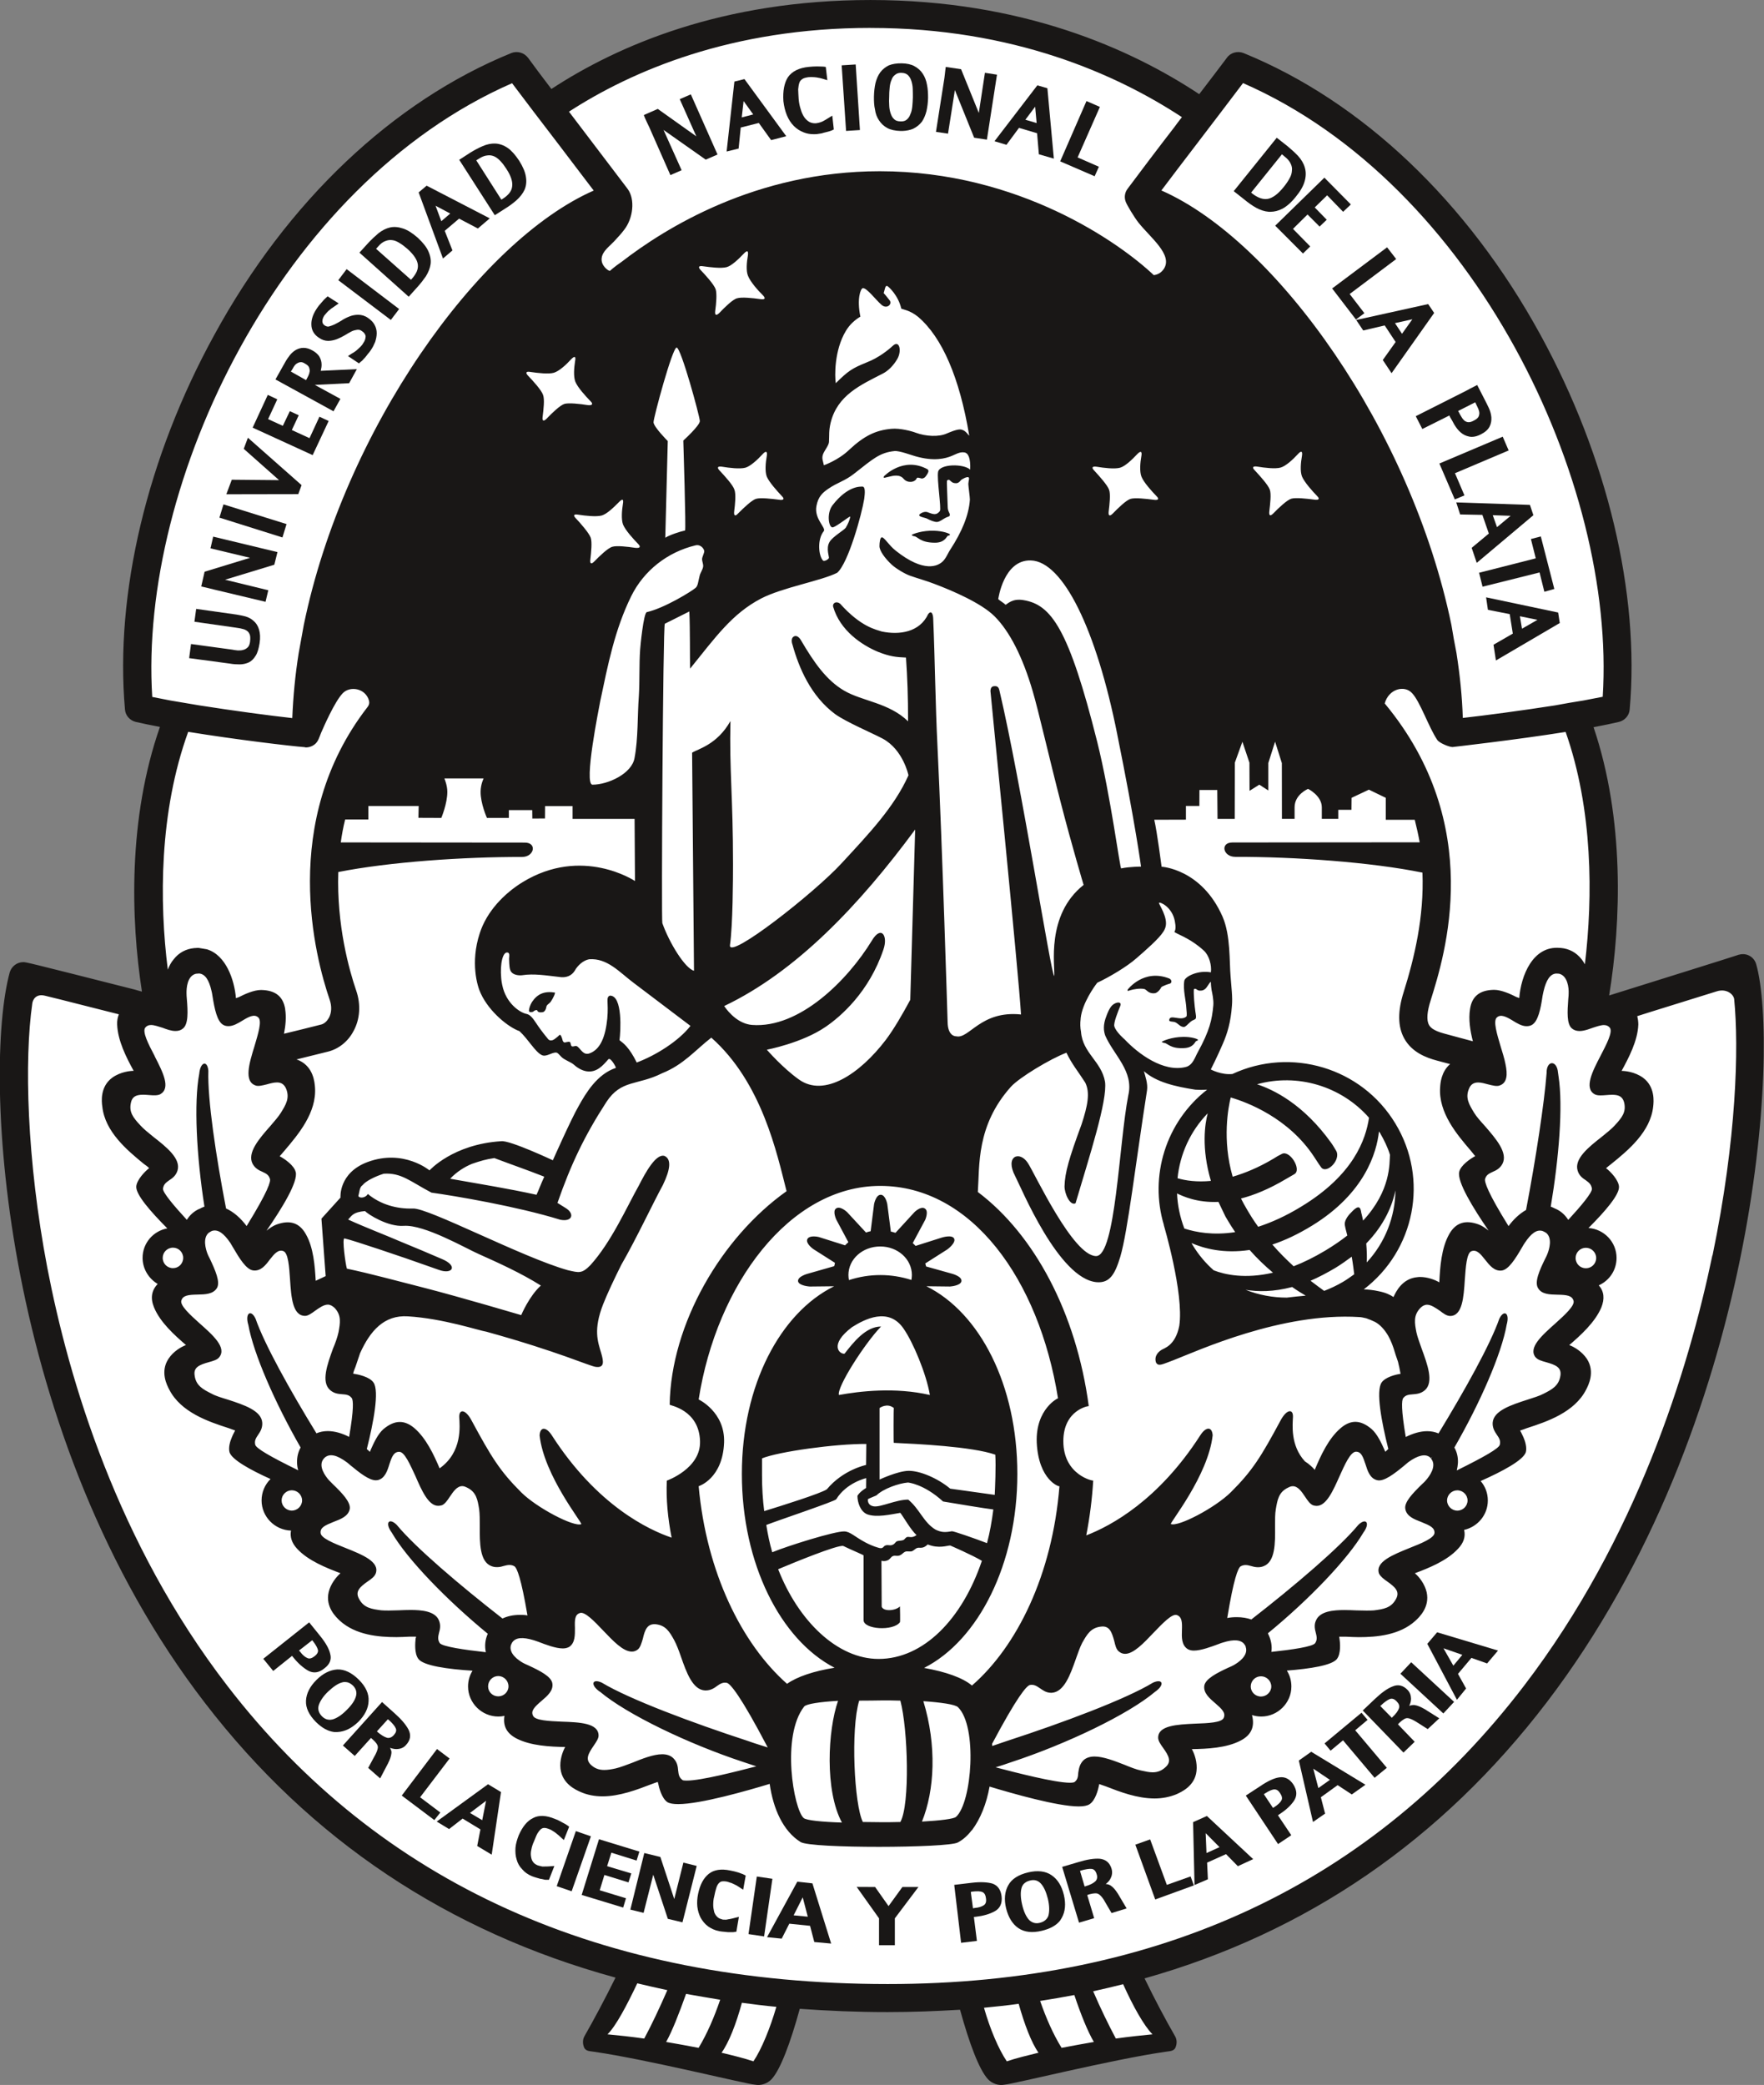<svg xmlns:dc="http://purl.org/dc/elements/1.1/" xmlns:cc="http://creativecommons.org/ns#" xmlns:rdf="http://www.w3.org/1999/02/22-rdf-syntax-ns#" xmlns:svg="http://www.w3.org/2000/svg" xmlns="http://www.w3.org/2000/svg" xmlns:sodipodi="http://sodipodi.sourceforge.net/DTD/sodipodi-0.dtd" xmlns:inkscape="http://www.inkscape.org/namespaces/inkscape" width="92.604mm" height="109.419mm" viewBox="0 0 92.604 109.419" id="svg1881"><rect x="0" y="0" width="92.604" height="109.419" fill="#808080" stroke="none"/><defs id="defs1875"></defs><g id="layer1" transform="translate(-80.569,-43.744)"><g id="g24" transform="matrix(2.293,0,0,-2.293,170.92,94.628)"><path d="m 0,0 c -0.126,-0.045 -2.019,-0.637 -2.884,-0.906 0.27,1.652 0.377,4.557 -0.324,6.624 0.21,0.039 0.407,0.08 0.573,0.119 0.134,0.033 0.232,0.142 0.243,0.277 0.227,2.604 -0.473,5.365 -1.981,8.115 -1.643,3 -3.774,5.38 -6.44,6.467 -0.135,0.055 -0.291,0.01 -0.375,-0.105 -0.152,-0.207 -0.371,-0.499 -0.615,-0.823 -1.537,1.022 -4.131,2.172 -7.549,2.172 -3.33,0 -6.03,-1.195 -7.518,-2.172 -0.208,0.279 -0.397,0.528 -0.528,0.702 -0.085,0.119 -0.239,0.16 -0.377,0.107 -2.667,-1.087 -4.791,-3.348 -6.433,-6.348 -1.504,-2.75 -2.213,-5.533 -1.984,-8.132 0.014,-0.133 0.111,-0.248 0.241,-0.28 0.162,-0.039 0.347,-0.078 0.551,-0.115 -0.719,-2.047 -0.758,-4.862 -0.502,-6.483 -0.059,0.014 -0.112,0.026 -0.155,0.037 -2.445,0.621 -2.452,0.621 -2.514,0.621 -0.145,0 -0.27,-0.092 -0.307,-0.227 -0.616,-2.258 -0.143,-10.212 4.458,-16.189 2.375,-3.079 5.686,-5.232 9.456,-6.265 -0.229,-0.468 -0.58,-1.133 -0.795,-1.5 -0.046,-0.08 -0.046,-0.182 -0.006,-0.263 0.039,-0.083 0.137,-0.082 0.226,-0.09 1.186,-0.173 3.112,-0.522 3.28,-0.53 0.127,-0.025 0.28,0.028 0.375,0.13 0.197,0.214 0.416,0.806 0.631,1.581 0.643,-0.05 1.518,-0.017 2.191,-0.017 h 0.005 c 0.553,0 1.351,-0.039 1.883,-0.004 0.209,-0.766 0.428,-1.346 0.631,-1.56 0.097,-0.102 0.243,-0.155 0.373,-0.13 0.163,0.008 1.951,0.383 3.139,0.552 0.091,0.013 0.181,0.005 0.227,0.091 0.042,0.084 0.034,0.182 -0.009,0.264 -0.208,0.362 -0.55,0.953 -0.779,1.416 3.648,1.027 6.988,3.228 9.359,6.333 4.797,6.288 5.176,14.493 4.659,16.326 z" style="fill:#ffffff;fill-opacity:1;fill-rule:nonzero;stroke:none" id="path26"></path></g><g id="g28" transform="matrix(2.293,0,0,-2.293,147.867,51.841)"><path d="m 0,0 0.06,-0.051 c 0.069,-0.053 0.116,-0.11 0.138,-0.16 0.028,-0.057 0.038,-0.107 0.03,-0.164 C 0.226,-0.432 0.209,-0.492 0.174,-0.551 0.139,-0.617 0.093,-0.684 0.037,-0.752 -0.09,-0.91 -0.212,-1 -0.325,-1.021 c -0.018,-0.002 -0.033,-0.004 -0.051,-0.004 -0.093,0 -0.191,0.042 -0.293,0.118 l -0.037,0.03 z m -0.591,-1.224 c 0.099,-0.053 0.194,-0.085 0.291,-0.092 h 0.039 c 0.088,0 0.182,0.024 0.271,0.07 0.099,0.053 0.203,0.143 0.305,0.271 0.11,0.133 0.175,0.25 0.205,0.358 0.031,0.109 0.033,0.215 0.004,0.312 C 0.498,-0.211 0.443,-0.119 0.371,-0.04 0.302,0.034 0.219,0.109 0.129,0.184 l -0.248,0.195 -0.985,-1.223 0.24,-0.189 c 0.089,-0.074 0.181,-0.14 0.273,-0.191" style="fill:#191716;fill-opacity:1;fill-rule:nonzero;stroke:none" id="path30"></path></g><g id="g32" transform="matrix(2.293,0,0,-2.293,148.971,57.049)"><path d="M 0,0 0.166,0.162 -0.229,0.564 0.104,0.893 0.38,0.617 0.544,0.773 0.269,1.055 0.553,1.332 0.919,0.955 1.096,1.123 0.49,1.736 -0.636,0.637 Z" style="fill:#191716;fill-opacity:1;fill-rule:nonzero;stroke:none" id="path34"></path></g><g id="g36" transform="matrix(2.293,0,0,-2.293,151.752,60.513)"><path d="M 0,0 0.193,0.145 -0.144,0.584 0.921,1.384 0.713,1.653 -0.545,0.711 Z" style="fill:#191716;fill-opacity:1;fill-rule:nonzero;stroke:none" id="path38"></path></g><g id="g40" transform="matrix(2.293,0,0,-2.293,154.713,60.5)"><path d="m 0,0 -0.237,-0.332 -0.161,0.244 z m -1.125,-0.256 0.492,0.115 0.25,-0.379 -0.294,-0.412 0.201,-0.302 0.975,1.379 -0.137,0.203 -1.648,-0.364 z" style="fill:#191716;fill-opacity:1;fill-rule:nonzero;stroke:none" id="path42"></path></g><g id="g44" transform="matrix(2.293,0,0,-2.293,158.013,64.857)"><path d="M 0,0 0.05,-0.105 C 0.088,-0.178 0.104,-0.24 0.088,-0.295 0.08,-0.342 0.04,-0.383 -0.034,-0.42 c -0.045,-0.023 -0.081,-0.037 -0.122,-0.035 -0.032,0.002 -0.057,0.012 -0.082,0.027 -0.028,0.024 -0.052,0.051 -0.071,0.084 -0.024,0.039 -0.05,0.082 -0.069,0.123 l -0.014,0.022 z m -1.211,-0.611 0.621,0.31 0.008,-0.027 c 0.037,-0.057 0.069,-0.119 0.103,-0.182 0.044,-0.07 0.087,-0.129 0.142,-0.176 0.061,-0.054 0.125,-0.084 0.201,-0.099 0.021,-0.004 0.038,-0.006 0.059,-0.006 0.06,0 0.131,0.018 0.205,0.057 0.097,0.048 0.163,0.107 0.199,0.175 0.036,0.069 0.047,0.139 0.043,0.215 -0.007,0.073 -0.025,0.141 -0.058,0.213 -0.03,0.065 -0.063,0.129 -0.092,0.186 L 0.045,0.396 -0.019,0.363 c 0,0 -0.169,-0.086 -0.197,-0.103 l -1.145,-0.578 z" style="fill:#191716;fill-opacity:1;fill-rule:nonzero;stroke:none" id="path46"></path></g><g id="g48" transform="matrix(2.293,0,0,-2.293,156.941,69.954)"><path d="M 0,0 0.221,0.092 0.004,0.6 1.233,1.121 1.097,1.436 -0.353,0.822 Z" style="fill:#191716;fill-opacity:1;fill-rule:nonzero;stroke:none" id="path50"></path></g><g id="g52" transform="matrix(2.293,0,0,-2.293,159.872,70.814)"><path d="m 0,0 -0.312,-0.26 -0.097,0.274 z m -1.156,0.031 0.509,-0.01 0.148,-0.427 -0.393,-0.327 0.116,-0.344 1.297,1.091 -0.079,0.236 -1.687,0.057 z" style="fill:#191716;fill-opacity:1;fill-rule:nonzero;stroke:none" id="path54"></path></g><g id="g56" transform="matrix(2.293,0,0,-2.293,161.191,73.046)"><path d="m 0,0 -1.298,-0.33 0.08,-0.319 1.305,0.326 0.11,-0.442 0.228,0.064 -0.309,1.202 -0.227,-0.059 z" style="fill:#191716;fill-opacity:1;fill-rule:nonzero;stroke:none" id="path58"></path></g><g id="g60" transform="matrix(2.293,0,0,-2.293,161.28,76.273)"><path d="m 0,0 -0.354,-0.203 -0.048,0.285 z m -1.134,0.229 0.499,-0.098 0.071,-0.446 -0.442,-0.255 0.055,-0.36 1.462,0.857 -0.037,0.24 -1.65,0.348 z" style="fill:#191716;fill-opacity:1;fill-rule:nonzero;stroke:none" id="path62"></path></g><g id="g64" transform="matrix(2.293,0,0,-2.293,114.655,50.423)"><path d="m 0,0 0.483,-1.095 0.257,0.112 -0.414,0.922 0.966,-0.68 0.27,0.117 L 0.951,0.753 0.697,0.643 1.077,-0.208 0.194,0.42 -0.125,0.28 -0.101,0.216 c 0,0 0.083,-0.184 0.101,-0.216" style="fill:#191716;fill-opacity:1;fill-rule:nonzero;stroke:none" id="path66"></path></g><g id="g68" transform="matrix(2.293,0,0,-2.293,119.606,49.048)"><path d="m 0,0 0.22,-0.306 -0.263,-0.068 z m -0.066,-0.606 0.414,0.105 0.282,-0.393 0.346,0.09 -0.957,1.307 -0.23,-0.057 -0.178,-1.601 0.275,0.068 z" style="fill:#191716;fill-opacity:1;fill-rule:nonzero;stroke:none" id="path70"></path></g><g id="g72" transform="matrix(2.293,0,0,-2.293,121.874,49.785)"><path d="m 0,0 c 0.039,-0.097 0.096,-0.184 0.16,-0.248 0.064,-0.066 0.145,-0.117 0.231,-0.149 0.07,-0.028 0.146,-0.04 0.221,-0.04 0.025,0 0.043,0 0.068,0.001 0.039,0.006 0.077,0.011 0.117,0.018 0.033,0.01 0.069,0.021 0.099,0.027 0.032,0.007 0.059,0.014 0.083,0.022 0.027,0.01 0.041,0.016 0.053,0.019 l 0.044,0.022 -0.035,0.316 -0.097,-0.06 C 0.914,-0.092 0.875,-0.114 0.83,-0.139 0.792,-0.159 0.738,-0.177 0.674,-0.186 0.666,-0.187 0.655,-0.187 0.645,-0.187 c -0.047,0 -0.086,0.01 -0.124,0.028 C 0.474,-0.133 0.436,-0.097 0.403,-0.053 0.368,-0.002 0.339,0.059 0.32,0.129 0.296,0.199 0.278,0.281 0.271,0.371 0.268,0.449 0.26,0.525 0.26,0.59 0.267,0.649 0.271,0.696 0.287,0.739 0.297,0.775 0.32,0.799 0.35,0.822 0.382,0.847 0.429,0.858 0.492,0.868 0.523,0.87 0.559,0.872 0.589,0.87 0.623,0.87 0.655,0.866 0.685,0.862 0.714,0.858 0.741,0.853 0.764,0.847 0.789,0.841 0.808,0.836 0.83,0.829 L 0.928,0.799 0.892,1.103 0.835,1.11 C 0.801,1.11 0.76,1.114 0.701,1.114 H 0.68 C 0.626,1.114 0.568,1.11 0.506,1.104 0.285,1.083 0.121,1.005 0.026,0.868 -0.058,0.739 -0.094,0.551 -0.078,0.318 -0.064,0.199 -0.038,0.093 0,0" style="fill:#191716;fill-opacity:1;fill-rule:nonzero;stroke:none" id="path74"></path></g><g id="g76" transform="matrix(2.293,0,0,-2.293,125.712,50.569)"><path d="M 0,0 -0.097,1.501 -0.418,1.481 -0.317,-0.02 Z" style="fill:#191716;fill-opacity:1;fill-rule:nonzero;stroke:none" id="path78"></path></g><g id="g80" transform="matrix(2.293,0,0,-2.293,127.248,48.831)"><path d="M 0,0 C 0,0.071 0.003,0.14 0.011,0.213 0.017,0.276 0.029,0.338 0.055,0.393 0.071,0.442 0.101,0.483 0.14,0.509 0.169,0.534 0.208,0.55 0.263,0.552 H 0.276 C 0.349,0.55 0.392,0.532 0.425,0.503 0.458,0.472 0.488,0.429 0.504,0.377 0.523,0.323 0.537,0.254 0.539,0.193 0.542,0.117 0.542,0.054 0.542,-0.012 0.539,-0.078 0.537,-0.146 0.529,-0.219 0.521,-0.285 0.51,-0.346 0.483,-0.4 0.467,-0.449 0.438,-0.49 0.4,-0.521 0.371,-0.546 0.33,-0.56 0.279,-0.56 H 0.263 c -0.067,0 -0.117,0.018 -0.147,0.048 -0.038,0.033 -0.061,0.075 -0.08,0.128 C 0.017,-0.33 0.003,-0.266 0.001,-0.199 -0.004,-0.126 -0.004,-0.059 0,0 m -0.232,-0.537 c 0.046,-0.072 0.11,-0.132 0.19,-0.175 0.078,-0.043 0.182,-0.063 0.3,-0.067 h 0.048 c 0.093,0.004 0.174,0.021 0.242,0.05 0.082,0.04 0.147,0.093 0.202,0.163 0.044,0.066 0.081,0.15 0.104,0.243 0.02,0.091 0.034,0.192 0.036,0.305 0,0.104 -0.005,0.205 -0.024,0.294 C 0.85,0.373 0.817,0.456 0.772,0.526 0.725,0.601 0.662,0.657 0.578,0.704 0.504,0.745 0.405,0.767 0.288,0.769 0.173,0.771 0.071,0.755 -0.009,0.722 -0.089,0.683 -0.153,0.63 -0.205,0.562 -0.255,0.493 -0.291,0.408 -0.314,0.316 -0.335,0.223 -0.346,0.119 -0.349,0.007 c -0.001,-0.105 0.003,-0.204 0.024,-0.294 0.013,-0.097 0.045,-0.18 0.093,-0.25" style="fill:#191716;fill-opacity:1;fill-rule:nonzero;stroke:none" id="path82"></path></g><g id="g84" transform="matrix(2.293,0,0,-2.293,130.697,48.47)"><path d="M 0,0 0.441,-1.091 0.733,-1.135 0.964,0.352 0.688,0.395 0.548,-0.524 0.142,0.477 -0.209,0.529 -0.218,0.461 c 0,0 -0.021,-0.198 -0.03,-0.238 l -0.185,-1.18 0.276,-0.041 z" style="fill:#191716;fill-opacity:1;fill-rule:nonzero;stroke:none" id="path86"></path></g><g id="g88" transform="matrix(2.293,0,0,-2.293,134.911,49.342)"><path d="m 0,0 0.034,-0.375 -0.258,0.076 z M -0.657,-0.873 -0.37,-0.485 0.044,-0.608 0.085,-1.09 0.428,-1.189 0.28,0.422 0.05,0.488 -0.931,-0.791 Z" style="fill:#191716;fill-opacity:1;fill-rule:nonzero;stroke:none" id="path90"></path></g><g id="g92" transform="matrix(2.293,0,0,-2.293,138.257,52.494)"><path d="m 0,0 -0.487,0.213 0.51,1.156 -0.307,0.134 -0.602,-1.38 0.789,-0.341 z" style="fill:#191716;fill-opacity:1;fill-rule:nonzero;stroke:none" id="path94"></path></g><g id="g96" transform="matrix(2.293,0,0,-2.293,93.142,78.611)"><path d="M 0,0 H 0.004 C 0.077,0 0.145,0.016 0.208,0.043 0.271,0.072 0.325,0.125 0.369,0.197 0.414,0.266 0.439,0.361 0.46,0.485 0.479,0.611 0.473,0.712 0.447,0.798 0.421,0.881 0.382,0.946 0.324,0.994 0.271,1.043 0.208,1.076 0.139,1.097 0.071,1.115 0.006,1.127 -0.062,1.139 L -0.992,1.27 -1.032,0.976 -0.079,0.84 C -0.034,0.832 0.019,0.827 0.064,0.813 0.104,0.805 0.139,0.791 0.168,0.77 0.199,0.75 0.219,0.721 0.234,0.684 0.244,0.658 0.253,0.609 0.241,0.513 0.232,0.454 0.213,0.412 0.187,0.389 0.158,0.361 0.126,0.342 0.09,0.333 0.048,0.319 0.006,0.318 -0.039,0.319 -0.091,0.324 -0.133,0.33 -0.163,0.337 L -1.11,0.466 -1.153,0.143 -0.221,0.018 C -0.143,0.004 -0.072,0 0,0" style="fill:#191716;fill-opacity:1;fill-rule:nonzero;stroke:none" id="path98"></path></g><g id="g100" transform="matrix(2.293,0,0,-2.293,91.826,74.688)"><path d="M 0,0 1.17,-0.279 1.233,-0.014 0.243,0.227 1.371,0.57 1.443,0.859 -0.029,1.213 -0.09,0.945 0.815,0.728 -0.225,0.41 -0.302,0.073 -0.236,0.057 c 0,0 0.195,-0.045 0.236,-0.057" style="fill:#191716;fill-opacity:1;fill-rule:nonzero;stroke:none" id="path102"></path></g><g id="g104" transform="matrix(2.293,0,0,-2.293,95.612,71.248)"><path d="M 0,0 -1.444,0.451 -1.537,0.148 -0.094,-0.306 Z" style="fill:#191716;fill-opacity:1;fill-rule:nonzero;stroke:none" id="path106"></path></g><g id="g108" transform="matrix(2.293,0,0,-2.293,96.401,69.204)"><path d="m 0,0 -1.229,1.085 -0.095,-0.254 0.809,-0.717 -1.083,0.01 -0.125,-0.333 1.647,0.003 z" style="fill:#191716;fill-opacity:1;fill-rule:nonzero;stroke:none" id="path110"></path></g><g id="g112" transform="matrix(2.293,0,0,-2.293,97.822,65.838)"><path d="m 0,0 -0.211,0.098 -0.227,-0.491 -0.405,0.186 0.158,0.338 -0.204,0.094 -0.16,-0.336 -0.337,0.154 0.21,0.453 -0.217,0.102 -0.347,-0.75 1.374,-0.629 z" style="fill:#191716;fill-opacity:1;fill-rule:nonzero;stroke:none" id="path114"></path></g><g id="g116" transform="matrix(2.293,0,0,-2.293,96.754,63.469)"><path d="m 0,0 c -0.019,-0.037 -0.035,-0.068 -0.051,-0.098 l -0.348,0.196 0.04,0.064 c 0.014,0.031 0.036,0.061 0.056,0.088 0.019,0.02 0.04,0.035 0.066,0.047 0.018,0.01 0.043,0.017 0.066,0.017 0.027,0 0.057,-0.009 0.087,-0.029 C -0.035,0.26 0,0.23 0.014,0.201 0.027,0.17 0.033,0.137 0.032,0.107 0.027,0.068 0.017,0.035 0,0 M 0.735,-0.527 0.149,-0.207 0.935,-0.168 1.112,0.154 0.284,0.115 C 0.288,0.129 0.292,0.143 0.293,0.158 0.306,0.209 0.307,0.26 0.3,0.311 0.292,0.363 0.272,0.412 0.243,0.457 0.208,0.502 0.163,0.543 0.104,0.576 0.032,0.619 -0.04,0.641 -0.109,0.641 -0.174,0.641 -0.23,0.623 -0.284,0.594 -0.334,0.564 -0.38,0.525 -0.421,0.475 -0.458,0.426 -0.498,0.371 -0.529,0.314 l -0.223,-0.396 1.329,-0.729 z" style="fill:#191716;fill-opacity:1;fill-rule:nonzero;stroke:none" id="path118"></path></g><g id="g120" transform="matrix(2.293,0,0,-2.293,97.314,61.472)"><path d="m 0,0 c 0.07,-0.049 0.142,-0.07 0.207,-0.07 h 0.015 c 0.062,0.002 0.131,0.017 0.193,0.041 0.061,0.025 0.121,0.054 0.178,0.088 0.053,0.033 0.103,0.062 0.15,0.086 C 0.788,0.168 0.836,0.178 0.876,0.184 0.913,0.187 0.945,0.182 0.976,0.158 1.031,0.125 1.06,0.082 1.068,0.041 1.069,-0.01 1.054,-0.068 1.01,-0.127 0.997,-0.154 0.973,-0.18 0.95,-0.205 0.927,-0.225 0.905,-0.248 0.882,-0.268 0.859,-0.289 0.839,-0.307 0.814,-0.322 0.793,-0.338 0.772,-0.35 0.753,-0.359 l -0.089,-0.059 0.252,-0.168 0.037,0.035 c 0.009,0.004 0.023,0.016 0.044,0.037 0.013,0.018 0.034,0.037 0.057,0.061 0.019,0.021 0.042,0.053 0.064,0.082 0.028,0.029 0.049,0.059 0.07,0.09 0.041,0.058 0.071,0.121 0.098,0.185 0.022,0.067 0.036,0.135 0.036,0.201 0,0.065 -0.015,0.131 -0.048,0.19 C 1.243,0.355 1.192,0.408 1.122,0.455 1.054,0.504 0.976,0.527 0.898,0.527 0.828,0.527 0.762,0.514 0.696,0.488 0.633,0.463 0.57,0.432 0.514,0.393 0.458,0.361 0.407,0.33 0.354,0.305 0.308,0.283 0.265,0.27 0.223,0.258 0.193,0.254 0.166,0.262 0.134,0.281 0.099,0.303 0.081,0.332 0.078,0.369 0.075,0.41 0.089,0.457 0.121,0.508 0.142,0.535 0.163,0.559 0.182,0.58 0.203,0.604 0.226,0.625 0.251,0.643 0.272,0.664 0.292,0.678 0.312,0.689 L 0.451,0.787 0.198,0.949 0.159,0.914 C 0.134,0.893 0.101,0.859 0.066,0.816 0.028,0.775 -0.016,0.723 -0.054,0.664 -0.14,0.535 -0.179,0.412 -0.174,0.297 -0.171,0.174 -0.112,0.072 0,0" style="fill:#191716;fill-opacity:1;fill-rule:nonzero;stroke:none" id="path122"></path></g><g id="g124" transform="matrix(2.293,0,0,-2.293,101.522,59.962)"><path d="M 0,0 -1.202,0.913 -1.393,0.66 -0.19,-0.25 Z" style="fill:#191716;fill-opacity:1;fill-rule:nonzero;stroke:none" id="path126"></path></g><g id="g128" transform="matrix(2.293,0,0,-2.293,100.424,56.677)"><path d="M 0,0 C 0.055,0.065 0.109,0.104 0.166,0.124 0.218,0.144 0.267,0.152 0.321,0.144 0.373,0.139 0.43,0.115 0.483,0.081 0.546,0.047 0.606,-0.004 0.672,-0.059 0.815,-0.188 0.894,-0.309 0.907,-0.414 0.92,-0.52 0.874,-0.622 0.775,-0.735 L 0.75,-0.763 -0.049,-0.054 Z m 0.894,-0.933 c 0.077,0.084 0.142,0.17 0.198,0.25 0.055,0.091 0.094,0.184 0.107,0.275 0.014,0.097 -0.006,0.199 -0.052,0.299 C 1.105,-0.012 1.022,0.09 0.904,0.2 0.781,0.307 0.672,0.377 0.568,0.41 0.465,0.445 0.363,0.455 0.27,0.434 0.178,0.413 0.088,0.367 0.005,0.301 -0.07,0.238 -0.147,0.166 -0.227,0.081 L -0.43,-0.142 0.698,-1.151 Z" style="fill:#191716;fill-opacity:1;fill-rule:nonzero;stroke:none" id="path130"></path></g><g id="g132" transform="matrix(2.293,0,0,-2.293,103.434,54.541)"><path d="M 0,0 0.336,-0.179 0.132,-0.354 Z m 0.387,-1.023 -0.177,0.449 0.329,0.279 0.43,-0.226 0.272,0.232 -1.445,0.748 -0.183,-0.154 0.557,-1.513 z" style="fill:#191716;fill-opacity:1;fill-rule:nonzero;stroke:none" id="path134"></path></g><g id="g136" transform="matrix(2.293,0,0,-2.293,105.716,52.069)"><path d="m 0,0 c 0.065,0.044 0.132,0.068 0.188,0.073 0.058,0.009 0.108,0 0.157,-0.02 0.049,-0.022 0.097,-0.057 0.144,-0.108 0.049,-0.049 0.094,-0.113 0.137,-0.179 0.107,-0.162 0.15,-0.302 0.132,-0.408 -0.012,-0.102 -0.084,-0.193 -0.21,-0.274 l -0.037,-0.023 -0.574,0.9 z m 0.607,-1.138 c 0.099,0.06 0.184,0.128 0.255,0.189 0.078,0.072 0.141,0.15 0.181,0.238 0.038,0.088 0.049,0.189 0.03,0.297 C 1.057,-0.307 1.006,-0.186 0.92,-0.049 0.83,0.086 0.746,0.182 0.658,0.244 0.565,0.307 0.47,0.34 0.377,0.345 0.282,0.35 0.182,0.329 0.083,0.286 -0.006,0.248 -0.102,0.197 -0.197,0.139 l -0.256,-0.166 0.814,-1.268 z" style="fill:#191716;fill-opacity:1;fill-rule:nonzero;stroke:none" id="path138"></path></g><g id="g140" transform="matrix(2.293,0,0,-2.293,128.563,71.886)"><path d="M 0,0 C 0.084,-0.01 0.133,-0.144 0.463,-0.148 0.71,-0.153 0.74,0.004 0.775,0.013 0.793,0.015 0.811,0.018 0.82,0.04 0.807,0.063 0.662,0.119 0.458,0.126 0.191,0.137 -0.036,0.052 -0.062,0.028 -0.044,0.015 -0.031,0.005 0,0" style="fill:#191716;fill-opacity:1;fill-rule:nonzero;stroke:none" id="path142"></path></g><g id="g144" transform="matrix(2.293,0,0,-2.293,127.112,68.792)"><path d="m 0,0 c 0.056,0.01 0.114,0.03 0.171,0.036 0.073,0.006 0.133,0.002 0.194,-0.045 0.02,-0.015 0.065,-0.097 0.178,-0.096 0.056,-0.001 0.124,0.022 0.15,0.089 C 0.726,0.009 0.806,-0.044 0.828,-0.024 0.877,-0.016 0.9,0.027 0.921,0.057 0.944,0.093 0.979,0.144 0.941,0.181 0.381,0.491 -0.061,0.022 -0.061,0.022 -0.078,-0.021 -0.055,-0.016 0,0" style="fill:#191716;fill-opacity:1;fill-rule:nonzero;stroke:none" id="path146"></path></g><g id="g148" transform="matrix(2.293,0,0,-2.293,139.772,95.674)"><path d="M 0,0 C -0.018,-0.044 0.008,-0.032 0.064,-0.015 0.117,0.003 0.285,0.034 0.381,0.011 0.43,0 0.474,-0.102 0.616,-0.085 0.669,-0.082 0.74,-0.01 0.766,0.051 0.805,0.087 0.943,0.13 0.961,0.134 1.008,0.144 1.019,0.216 0.953,0.251 0.364,0.485 0,0 0,0" style="fill:#191716;fill-opacity:1;fill-rule:nonzero;stroke:none" id="path150"></path></g><g id="g152" transform="matrix(2.293,0,0,-2.293,108.495,96.33)"><path d="m 0,0 c -0.043,-0.071 -0.069,-0.152 -0.069,-0.201 0.004,-0.045 0.076,-0.029 0.095,-0.021 0.02,0.017 0.034,0.027 0.047,0.032 0.022,0.006 0.043,0.006 0.043,0.006 0,0 0.008,-0.033 0.034,-0.043 0.026,-0.011 0.052,-0.009 0.052,-0.009 0,0 0.042,-0.002 0.071,0.014 0.019,0.015 0.046,0.047 0.055,0.103 0.005,0.06 0.061,0.07 0.104,0.129 0.05,0.071 0.113,0.204 0.09,0.207 C 0.282,0.254 0.124,0.185 0,0" style="fill:#191716;fill-opacity:1;fill-rule:nonzero;stroke:none" id="path154"></path></g><g id="g156" transform="matrix(2.293,0,0,-2.293,141.691,98.477)"><path d="M 0,0 C 0.08,-0.008 0.136,-0.133 0.441,-0.119 0.675,-0.113 0.702,0.033 0.731,0.043 0.746,0.047 0.763,0.051 0.773,0.071 0.76,0.093 0.62,0.142 0.428,0.138 0.176,0.136 -0.038,0.047 -0.061,0.023 -0.046,0.016 -0.028,0.002 0,0" style="fill:#191716;fill-opacity:1;fill-rule:nonzero;stroke:none" id="path158"></path></g><path d="m 170.464,109.62 c -1.263,6.047 -3.992,14.877 -9.878,22.579 -7.941,10.396 -19.174,15.668 -33.411,15.668 h -0.023 c -14.996,-0.009 -26.656,-5.272 -34.645,-15.647 -5.785,-7.507 -8.328,-16.083 -9.456,-21.951 -1.082,-5.673 -1.211,-10.915 -0.786,-13.868 0.025,-0.186 0.183,-0.521 0.67,-0.401 1.009,0.241 2.456,0.624 3.873,0.975 -0.06,0.154 -0.099,0.335 -0.089,0.534 0.03,0.848 0.488,1.747 0.867,2.433 -0.158,0 -0.679,0.041 -1.119,0.355 -0.651,0.475 -0.566,1.261 -0.527,1.523 0.14,1.321 1.312,2.293 2.171,2.999 0.103,0.071 0.209,0.149 0.287,0.229 -0.241,0.188 -0.649,0.621 -0.676,0.963 -0.025,0.429 0.752,1.316 1.63,2.199 -0.738,0.133 -1.298,0.775 -1.298,1.545 0,0.585 0.328,1.094 0.793,1.371 -0.326,0.342 -0.39,0.745 -0.193,1.227 0.321,0.786 1.085,1.468 1.678,1.979 -0.252,0.094 -0.663,0.33 -0.922,0.727 -0.443,0.679 -0.078,1.376 0.044,1.61 0.61,1.192 2.05,1.681 3.107,2.02 0.119,0.046 0.245,0.089 0.351,0.126 -0.08,0.142 -0.165,0.335 -0.17,0.353 -0.096,0.216 -0.19,0.55 -0.124,0.789 0.122,0.39 1.08,0.922 2.153,1.406 -0.293,0.287 -0.47,0.686 -0.47,1.124 0,0.851 0.688,1.555 1.545,1.582 -0.064,0.326 0.039,0.654 0.321,0.954 0.576,0.626 1.541,1.007 2.275,1.284 -0.218,0.188 -0.521,0.569 -0.619,0.991 -0.183,0.793 0.401,1.323 0.587,1.502 0.83,0.752 2.025,0.86 2.974,0.86 0.22,0 0.443,-0.014 0.658,-0.023 0.122,0 0.255,0 0.367,-0.002 0,0.027 -0.005,0.06 -0.021,0.094 -0.023,0.222 -0.076,0.791 0.147,1.078 0.266,0.355 1.532,0.534 2.839,0.615 -0.147,0.245 -0.234,0.514 -0.234,0.828 0,0.864 0.718,1.578 1.591,1.578 0.117,0 0.22,-0.012 0.319,-0.036 -0.085,0.525 0.115,0.915 0.624,1.183 0.748,0.39 1.777,0.438 2.564,0.452 -0.144,0.259 -0.298,0.713 -0.245,1.142 0.096,0.803 0.821,1.114 1.064,1.222 0.339,0.149 0.727,0.225 1.144,0.225 0.897,0 1.818,-0.351 2.55,-0.633 0.128,-0.044 0.243,-0.094 0.351,-0.124 0,0.021 0,0.034 0.016,0.071 0.046,0.229 0.186,0.784 0.486,0.991 0.124,0.071 0.303,0.103 0.571,0.103 1.167,0 3.63,-0.706 4.799,-1.062 0.186,1.3 0.697,2.474 1.623,3.052 0.541,0.349 7.714,0.316 8.25,0.025 0.275,-0.142 0.516,-0.362 0.727,-0.635 l 0.021,-0.014 c 0.443,-0.587 0.766,-1.399 0.922,-2.286 1.215,0.367 3.572,1.041 4.678,1.041 0.266,0 0.456,-0.039 0.571,-0.115 0.307,-0.197 0.445,-0.748 0.493,-0.97 0,-0.036 0.013,-0.069 0.013,-0.089 0.117,0.041 0.229,0.083 0.355,0.124 0.734,0.287 1.642,0.633 2.557,0.633 0.406,0 0.796,-0.08 1.14,-0.22 0.241,-0.112 0.972,-0.42 1.057,-1.218 0.051,-0.433 -0.092,-0.892 -0.245,-1.151 0.786,-0.014 1.818,-0.055 2.566,-0.452 0.555,-0.289 0.752,-0.727 0.592,-1.337 0.16,0.051 0.314,0.078 0.486,0.078 0.864,0 1.582,-0.713 1.582,-1.573 0,-0.319 -0.087,-0.601 -0.238,-0.839 1.234,-0.096 2.364,-0.273 2.628,-0.608 0.22,-0.287 0.172,-0.855 0.131,-1.091 0,-0.032 0,-0.055 -0.013,-0.08 0.124,0.002 0.248,0.002 0.374,0.002 0.216,0.009 0.438,0.023 0.656,0.023 0.954,0 2.146,-0.108 2.974,-0.86 0.193,-0.179 0.766,-0.709 0.589,-1.502 -0.099,-0.422 -0.388,-0.803 -0.619,-0.991 0.738,-0.277 1.688,-0.658 2.265,-1.284 0.298,-0.31 0.406,-0.644 0.321,-0.991 0.713,-0.165 1.245,-0.789 1.245,-1.545 0,-0.39 -0.14,-0.748 -0.378,-1.02 1.165,-0.516 2.233,-1.094 2.371,-1.509 0.067,-0.238 -0.027,-0.573 -0.124,-0.789 -0.013,-0.018 -0.092,-0.211 -0.174,-0.353 0.115,-0.036 0.238,-0.08 0.358,-0.126 1.052,-0.339 2.499,-0.828 3.107,-2.02 0.122,-0.234 0.479,-0.931 0.044,-1.61 -0.264,-0.397 -0.674,-0.633 -0.929,-0.727 0.592,-0.511 1.353,-1.192 1.685,-1.979 0.177,-0.449 0.147,-0.835 -0.135,-1.158 0.55,-0.245 0.933,-0.791 0.933,-1.44 0,-0.828 -0.651,-1.511 -1.474,-1.568 0.876,-0.874 1.633,-1.752 1.601,-2.176 -0.027,-0.342 -0.429,-0.775 -0.679,-0.963 0.089,-0.08 0.193,-0.158 0.282,-0.229 0.876,-0.706 2.048,-1.678 2.192,-2.999 0.03,-0.261 0.11,-1.048 -0.537,-1.523 -0.438,-0.314 -0.954,-0.355 -1.121,-0.355 0.374,-0.686 0.848,-1.584 0.878,-2.433 0,-0.163 -0.023,-0.307 -0.057,-0.44 0.222,-0.073 0.44,-0.142 0.608,-0.193 1.291,-0.401 2.584,-0.805 3.552,-1.105 0.523,-0.174 0.894,0.151 0.929,0.399 0.25,2.541 0.131,7.351 -1.135,13.451 m -29.401,40.881 c -0.53,0.053 -1.197,0.119 -1.924,0.222 -0.378,-0.709 -0.803,-1.578 -1.19,-2.481 0.532,-0.117 1.05,-0.238 1.573,-0.371 0.518,1.153 1.098,2.19 1.541,2.63 m -4.772,0.711 c -0.449,-0.727 -0.823,-1.587 -1.126,-2.463 0.603,-0.096 1.213,-0.197 1.795,-0.31 0.339,1.016 0.706,1.922 1.025,2.463 -0.557,0.094 -1.128,0.202 -1.695,0.31 m -2.876,0.706 c -0.429,-0.635 -0.876,-1.683 -1.197,-2.811 0.615,-0.06 1.218,-0.122 1.821,-0.206 0.305,1.082 0.667,2.038 1.041,2.566 -0.601,0.147 -1.179,0.287 -1.665,0.452 m -13.299,0 c -0.491,-0.165 -1.069,-0.305 -1.676,-0.452 0.388,-0.537 0.768,-1.516 1.069,-2.621 0.596,0.08 1.197,0.156 1.809,0.213 -0.321,1.103 -0.77,2.215 -1.202,2.859 m -2.88,-0.706 c -0.566,-0.108 -1.144,-0.216 -1.704,-0.31 0.314,-0.559 0.679,-1.495 1.046,-2.522 0.592,0.108 1.19,0.206 1.791,0.307 -0.305,0.894 -0.681,1.777 -1.133,2.525 m -4.781,-0.711 c 0.447,-0.443 1.011,-1.516 1.562,-2.676 0.521,0.126 1.046,0.243 1.578,0.358 -0.401,0.919 -0.821,1.814 -1.213,2.541 -0.725,-0.103 -1.385,-0.17 -1.926,-0.222 m -24.393,-49.311 c 0.108,0 0.213,0.009 0.33,0.018 0.257,0.023 0.463,0.023 0.587,-0.046 0.553,-0.321 0.138,-1.142 -0.287,-1.97 -0.012,-0.027 -0.018,-0.053 -0.036,-0.08 -0.305,-0.578 -0.631,-1.218 -0.472,-1.44 0.076,-0.094 0.167,-0.14 0.307,-0.14 0.165,0 0.385,0.078 0.603,0.144 0.225,0.087 0.459,0.17 0.681,0.17 0.154,0 0.284,-0.039 0.385,-0.126 0.296,-0.227 0.264,-0.894 0.209,-1.557 -0.012,-0.122 -0.016,-0.229 -0.016,-0.291 -0.007,-0.277 0.036,-0.915 0.491,-1.03 l 0.174,-0.014 c 0.312,0.034 0.514,0.33 0.649,0.926 0.021,0.062 0.03,0.151 0.048,0.252 0.108,0.679 0.241,1.346 0.573,1.523 0.076,0.044 0.17,0.062 0.268,0.062 0.257,0 0.5,-0.151 0.748,-0.3 0.316,-0.193 0.61,-0.349 0.816,-0.156 0.209,0.183 -0.016,0.881 -0.199,1.506 -0.28,0.903 -0.566,1.853 0.057,2.064 0.133,0.055 0.355,0 0.585,-0.057 0.181,-0.051 0.369,-0.103 0.539,-0.103 0.222,0 0.374,0.099 0.472,0.314 0.213,0.5 -0.007,0.855 -0.266,1.275 -0.126,0.206 -0.342,0.449 -0.564,0.709 -0.578,0.653 -1.222,1.396 -0.922,1.974 0.135,0.243 0.335,0.342 0.511,0.417 0.19,0.089 0.332,0.156 0.397,0.367 0.051,0.135 -0.08,0.626 -1.222,2.481 -0.303,-0.404 -0.665,-0.734 -1.08,-0.922 -0.532,-2.754 -0.977,-5.719 -0.929,-7.225 -0.048,-0.569 -0.422,-0.475 -0.479,0.154 -0.287,1.523 -0.144,4.318 0.273,6.973 -0.08,0.034 -0.156,0.057 -0.241,0.112 l -0.034,0.009 c -0.284,0.128 -0.493,0.326 -0.649,0.573 -0.667,-0.727 -1.275,-1.438 -1.252,-1.639 0.034,-0.229 0.16,-0.319 0.332,-0.44 0.165,-0.108 0.344,-0.236 0.429,-0.504 0.193,-0.624 -0.58,-1.238 -1.263,-1.77 -0.271,-0.22 -0.523,-0.422 -0.686,-0.605 -0.383,-0.41 -0.608,-0.697 -0.493,-1.199 0.064,-0.296 0.255,-0.408 0.626,-0.408 m 0.491,-20.878 c -0.715,-11.254 6.725,-26.892 18.89,-32.207 0.633,0.846 1.548,2.043 2.435,3.201 0.635,0.844 1.302,1.706 1.85,2.433 -6.058,2.664 -13.123,12.6 -15.221,22.804 l -0.268,1.479 c -0.181,1.135 -0.289,2.272 -0.335,3.401 -1.156,-0.126 -3.091,-0.385 -4.884,-0.667 l -1.509,-0.255 c -0.335,-0.064 -0.658,-0.126 -0.958,-0.188 M 126.273,45.21 c 7.503,0 12.928,2.442 16.342,4.682 -0.138,0.174 -0.268,0.349 -0.397,0.525 -0.906,1.172 -1.823,2.387 -2.451,3.229 -0.142,0.183 -0.19,0.429 -0.112,0.658 0.053,0.183 0.491,0.887 0.676,1.119 0.633,0.796 1.818,1.69 1.339,2.428 -0.133,0.202 -0.321,0.307 -0.532,0.332 -1.747,-1.656 -7.051,-5.453 -14.384,-5.453 -6.508,0 -11.279,2.999 -13.547,4.751 -0.371,0.25 -0.621,0.479 -0.621,0.479 -0.096,0 -0.484,-0.289 -0.431,-0.674 0.044,-0.362 0.404,-0.61 0.642,-0.864 0.186,-0.204 0.381,-0.404 0.532,-0.61 0.472,-0.592 0.605,-1.607 0.179,-2.167 -0.637,-0.837 -1.562,-2.057 -2.453,-3.229 -0.202,-0.268 -0.413,-0.541 -0.617,-0.812 3.304,-2.137 8.523,-4.396 15.835,-4.396 m 19.55,2.896 c 12.16,5.315 19.6,20.953 18.883,32.207 -0.31,0.062 -0.644,0.128 -1,0.193 l -0.754,0.124 -0.748,0.135 c -1.779,0.277 -3.701,0.532 -4.843,0.658 -0.034,-1.128 -0.154,-2.265 -0.332,-3.407 l -0.14,-0.738 -0.126,-0.738 c -2.11,-10.208 -9.167,-20.135 -15.225,-22.799 0.546,-0.727 1.204,-1.589 1.85,-2.433 0.887,-1.158 1.795,-2.355 2.435,-3.201 m -28.747,24.26 c 0.211,-0.064 0.424,0.105 0.465,0.294 0,0.122 -0.103,0.284 -0.115,0.415 -0.005,0.142 0.073,0.266 0.055,0.408 -0.018,0.144 -0.154,0.342 -0.181,0.47 -0.085,0.321 -0.085,0.543 -0.225,0.651 -0.222,0.186 -1.619,1.052 -2.552,1.266 -0.17,0.046 -0.339,1.795 -0.349,1.963 -0.057,0.805 -0.018,1.621 -0.067,2.435 -0.08,1.048 -0.03,2.231 -0.227,3.256 -0.14,0.821 -1.392,1.401 -2.206,1.401 -0.479,0 0.349,-4.065 0.404,-4.375 0.401,-1.899 0.759,-3.756 1.63,-5.522 0.658,-1.332 1.892,-2.307 3.366,-2.662 m 0.234,-6.528 c 0.009,0.234 -0.867,1.027 -0.867,1.027 0,0 0.147,4.733 0.092,4.719 -0.282,0.062 -0.798,0.229 -1.039,0.381 0,0.021 0.131,-5.074 0.131,-5.074 0,0 -0.734,-0.734 -0.748,-0.984 -0.002,-0.243 0.991,-3.923 1.213,-3.923 0.229,0 1.215,3.614 1.218,3.855 m 3.517,32.994 c 0,0 1.844,-0.349 3.079,-1.195 0.791,-0.537 2.288,-1.825 3.043,-4.065 0.252,-0.729 -0.122,-1.291 -0.614,-0.456 -1.263,2.064 -3.79,4.607 -6.287,4.416 -0.688,-0.06 -1.197,-0.61 -1.461,-0.991 3.777,-1.8 7.095,-5.29 10.027,-9.264 l -0.257,8.938 c -0.394,0.729 -0.853,1.532 -1.296,2.116 -1.353,1.768 -3.215,3.018 -4.549,2.064 -0.86,-0.61 -1.685,-1.564 -1.685,-1.564 m -8.241,-2.836 c -0.227,0.089 -0.055,0.33 -0.135,1.204 -0.092,0.908 -0.342,1.623 -0.945,1.83 -0.319,0.099 -0.436,-0.225 -0.626,-0.367 -0.092,-0.064 -0.197,0.021 -0.282,-0.005 -0.083,-0.042 -0.051,-0.193 -0.112,-0.229 -0.08,-0.039 -0.241,0.036 -0.287,0.023 -0.036,-0.009 -0.087,-0.062 -0.094,-0.117 -0.025,-0.105 -0.089,-0.303 -0.154,-0.284 -0.071,0.071 -0.158,0.149 -0.206,0.179 -0.119,0.094 -0.174,0.119 -0.275,0.117 -0.119,-0.023 -0.14,-0.101 -0.25,-0.225 -0.165,-0.199 -0.397,-0.518 -0.52,-0.709 -0.115,-0.165 -0.273,-0.42 -0.493,-0.459 -0.355,-0.073 -1.08,-0.566 -1.27,-1.516 -0.018,-0.089 -0.042,-0.199 -0.055,-0.376 -0.067,-0.72 0.083,-1.41 0.351,-1.325 0.03,0.005 0.041,0.027 0.051,0.046 h 0.009 v 0.009 c 0.021,0.055 0.014,0.151 0.002,0.271 0.012,0.355 0.018,0.589 0.135,0.711 0.144,0.16 0.44,0.17 0.576,0.147 0.596,-0.089 1.222,0.014 1.889,0.089 0.404,0.073 0.686,-0.064 0.846,-0.319 0.151,-0.277 0.443,-0.546 0.759,-0.605 0.952,-0.069 1.591,0.679 2.298,1.211 0.945,0.713 3.02,2.286 3.02,2.286 -0.619,0.798 -1.825,1.55 -2.82,1.922 -0.404,-0.812 -0.704,-1.016 -0.906,-1.172 0.062,-0.44 0.177,-2.357 -0.504,-2.337 m -8.385,9.608 c 0.355,-0.376 0.768,-0.626 1.151,-0.784 0.447,-0.151 0.706,-0.232 1.167,-0.3 0.977,0.369 1.651,0.596 2.623,0.977 -0.183,0.394 -0.303,0.731 -0.408,0.949 -1.534,-0.335 -2.839,-0.541 -4.533,-0.842 m -0.44,4.21 c -0.736,-0.314 -1.378,-0.592 -2.119,-0.892 -0.892,-0.385 -1.912,-0.77 -2.797,-1.176 0.206,-0.216 0.252,-0.385 0.885,-0.445 0.154,0.167 1.202,0.839 2.038,0.775 1.085,-0.071 3.231,1.169 3.916,1.472 1.064,0.477 2.231,1.004 3.279,1.662 -0.619,0.559 -1.032,1.552 -1.032,1.552 0,0 -3.212,-0.949 -5.049,-1.422 -1.557,-0.394 -2.843,-0.752 -4.102,-1.016 -0.067,-0.199 -0.268,-1.612 -0.126,-1.587 0.454,0.094 3.21,1.039 3.21,1.039 0,0 1.321,0.463 1.74,0.61 0.715,0.264 1.034,-0.206 0.156,-0.573 m 13.558,9.571 c 0.046,1.433 -1.743,2.064 -1.743,2.064 -0.044,0.963 0.051,1.972 0.252,2.992 -1.183,-0.399 -3.912,-1.672 -6.287,-5.366 -0.282,-0.443 -0.615,-0.484 -0.644,0 0.232,2.119 2.27,4.613 2.188,4.657 -0.39,0.163 -2.341,-0.86 -3.153,-1.669 -1.13,-1.128 -1.578,-1.869 -2.607,-3.772 -0.316,-0.596 -0.658,-0.612 -0.647,-0.179 0.023,0.443 0.186,1.828 -1.03,2.692 -0.303,-0.713 -0.709,-1.582 -1.328,-2.114 -0.534,-0.447 -1.046,-0.424 -1.623,0.057 -0.294,0.257 -0.509,0.731 -0.649,1.046 -0.014,0.044 -0.046,0.101 -0.062,0.147 -0.046,-0.048 -0.099,-0.099 -0.16,-0.147 0.358,-1.417 0.66,-3.043 0.353,-3.49 -0.206,-0.305 -0.805,-0.429 -1.071,-0.47 0.025,-0.115 0.073,-0.234 0.122,-0.353 0.076,-0.22 0.16,-0.47 0.241,-0.715 0.53,-1.176 1.263,-2.018 2.511,-1.938 1.855,0.112 3.754,0.754 4.116,0.805 3.82,1.057 5.428,1.814 5.753,1.848 0.447,0.057 0.417,-0.261 0.277,-0.731 -0.181,-0.61 -0.413,-1.222 0.099,-2.543 0.213,-0.55 0.61,-1.387 0.958,-2.082 0.803,-1.394 1.656,-3.222 2.183,-4.187 0.397,-0.821 0.456,-1.357 0.089,-1.527 -0.454,-0.144 -1.009,0.885 -1.348,1.548 -0.635,1.13 -1.447,2.972 -2.548,4.185 -0.449,0.456 -0.596,0.394 -1.174,0.264 -2.353,-0.653 -7.342,-3.288 -8.14,-3.238 -0.848,0.03 -1.713,-0.216 -2.369,-0.766 -0.103,0.213 -0.44,0.245 -0.495,0.108 0.055,-0.188 0.055,-0.463 0.218,-0.566 0.174,-0.222 0.653,-0.456 1.11,-0.603 0.931,-0.064 1.408,0.415 2.511,0.993 1.211,0.167 4.501,0.722 6.76,1.422 0.64,0.128 0.775,-0.323 0.268,-0.624 l -0.415,-0.259 c 0.699,-2.002 1.406,-3.504 2.568,-5.295 0.782,-1.19 1.621,-0.855 2.924,-1.509 1.137,-0.456 1.729,-1.204 2.584,-1.869 2.669,2.362 3.451,6.106 3.951,8.058 -3.419,2.424 -6.074,6.973 -6.136,11.204 0,0.046 1.548,0.252 1.594,1.924 M 139.222,82.292 c 0.958,4.733 1.247,6.932 1.247,6.932 0,0 -0.603,0 -1.041,0.094 -0.06,0.062 -0.55,-3.806 -1.261,-6.65 -1.493,-5.948 -2.417,-7.184 -3.854,-7.427 -0.605,-0.11 -0.851,0.202 -0.958,0.243 -0.085,-0.099 -0.305,-0.218 -0.381,-0.296 0,0 0.277,-2.068 1.704,-2.032 1.699,0.039 3.451,3.637 4.545,9.135 m 5.79,25.487 c 0.124,0.211 0.266,0.431 0.399,0.628 -1.16,0.179 -2.061,0.009 -2.669,-0.188 -0.229,-0.601 -0.358,-1.227 -0.383,-1.841 0.31,0.147 1.043,0.493 2.174,0.443 0.083,0.183 0.181,0.376 0.271,0.569 0.062,0.14 0.128,0.266 0.209,0.39 m -0.725,2.635 c -0.424,-0.371 -0.805,-0.821 -1.114,-1.335 -0.021,-0.027 -0.032,-0.06 -0.057,-0.099 0.64,0.277 1.676,0.569 3.052,0.362 0.39,0.445 0.816,0.848 1.227,1.192 -1.461,0.342 -2.529,0.103 -3.107,-0.122 m 4.114,0.874 c 0.252,0.181 0.493,0.326 0.711,0.454 -0.342,0.03 -0.667,0.062 -0.993,0.103 -0.741,0 -1.481,-0.14 -2.165,-0.41 0.656,0.108 1.468,0.112 2.447,-0.147 m 3.256,-0.667 c -0.197,0.138 -0.394,0.287 -0.605,0.406 -0.31,0.183 -0.642,0.337 -0.972,0.465 -0.188,-0.138 -0.431,-0.312 -0.715,-0.532 0.415,-0.179 0.855,-0.408 1.316,-0.681 0.312,-0.193 0.589,-0.392 0.846,-0.582 0.069,0.399 0.103,0.718 0.131,0.924 m 0.465,-2.814 c -0.013,-0.08 -0.036,-0.17 -0.055,-0.255 -0.032,-0.163 -0.032,-0.085 -0.055,-0.252 -0.06,-0.3 -0.227,-0.236 -0.527,0.089 -0.19,0.183 -0.365,0.465 -0.319,0.656 0.036,0.165 0,0.03 0.036,0.183 0.03,0.119 0.06,0.232 0.092,0.358 -0.335,0.264 -0.709,0.52 -1.149,0.786 -0.601,0.36 -1.153,0.628 -1.669,0.828 -0.365,-0.339 -0.748,-0.711 -1.117,-1.14 0.642,-0.211 1.348,-0.539 2.096,-1 2.752,-1.692 3.38,-3.816 3.501,-4.935 0.013,0.023 0.036,0.053 0.057,0.08 0.213,0.371 0.401,0.752 0.52,1.142 -0.03,0.44 0.062,1.873 -1.412,3.458 m 0.167,1.199 c 0.972,-0.997 1.376,-2.027 1.534,-2.784 -0.019,1.387 -0.541,2.738 -1.509,3.779 0.017,-0.268 0.008,-0.601 -0.025,-0.995 m -1.584,-4.872 c -0.101,-0.16 -0.144,-0.255 -0.255,-0.406 -1.454,-2.034 -3.029,-2.795 -3.894,-3.077 2.107,-0.587 4.409,0.085 5.879,1.756 -0.172,1.137 -0.803,2.999 -3.57,4.671 -0.809,0.495 -1.562,0.828 -2.249,1.052 -0.117,-0.163 -0.229,-0.328 -0.339,-0.498 -0.14,-0.229 -0.282,-0.456 -0.413,-0.699 -0.055,-0.103 -0.099,-0.188 -0.151,-0.287 0.695,-0.179 1.468,-0.493 2.35,-1.016 0.238,-0.135 0.238,-0.135 0.456,-0.264 0.397,-0.234 -0.243,-1.277 -0.656,-1.062 -0.225,0.11 -0.225,0.119 -0.456,0.259 -0.775,0.461 -1.493,0.752 -2.13,0.94 -0.564,-1.949 -0.225,-3.664 -0.103,-4.159 0.864,0.25 3.029,1.069 4.37,3.102 0.129,0.188 0.234,0.371 0.374,0.559 0.282,0.39 1.073,-0.394 0.786,-0.874 m -6.569,1.591 c -0.734,0.071 -1.33,-0.014 -1.752,-0.14 0.124,-1.259 0.672,-2.472 1.584,-3.407 -0.147,0.55 -0.342,1.818 0.167,3.547 m 9.314,14.068 c -0.062,0.048 -0.101,0.099 -0.154,0.147 -0.032,-0.046 -0.051,-0.103 -0.069,-0.147 -0.142,-0.314 -0.36,-0.789 -0.656,-1.046 -0.566,-0.481 -1.08,-0.504 -1.612,-0.057 -0.656,0.55 -1.069,1.479 -1.371,2.199 -0.112,-0.135 -0.296,-0.305 -0.518,-0.447 -0.775,-0.842 -0.64,-1.944 -0.626,-2.33 0.017,-0.433 -0.326,-0.417 -0.647,0.179 -1.025,1.903 -1.477,2.644 -2.614,3.772 -0.814,0.809 -2.756,1.832 -3.148,1.669 -0.078,-0.044 1.958,-2.538 2.194,-4.657 -0.036,-0.484 -0.367,-0.443 -0.649,0 -2.188,3.403 -4.68,4.751 -5.987,5.253 0.183,-0.94 0.307,-1.903 0.365,-2.88 0.021,0.041 -1.568,-0.273 -1.568,-2.064 0,-1.639 1.328,-1.86 1.335,-1.837 -0.653,-4.9 -2.864,-9.012 -5.824,-11.24 0.099,-1.362 -0.096,-3.476 1.738,-5.524 0.449,-0.491 2.064,-1.463 2.914,-1.786 0.273,0.587 0.64,1.023 0.986,1.568 0.268,0.537 0.122,1.227 -0.19,2.185 -0.658,1.782 -0.878,2.538 -0.897,3.256 -0.006,0.376 0.289,1.043 0.578,0.894 0.718,-2.431 1.685,-5.391 1.548,-6.381 -0.19,-1.073 -1.176,-1.5 -1.261,-2.621 -0.041,-0.209 -0.048,-0.445 -0.019,-0.667 0,0 0.002,-0.03 0.002,-0.046 0.085,-0.789 0.729,-1.683 0.871,-1.86 0.637,-0.298 1.562,-0.846 2.061,-1.289 0.504,-0.438 1.179,-1.025 1.408,-1.39 0.006,-0.016 0.021,-0.032 0.03,-0.048 0.036,-0.062 0.06,-0.119 0.08,-0.183 0.158,-0.518 -0.376,-1.238 -0.339,-1.284 0.067,-0.06 0.683,0.227 0.828,0.94 0.064,0.33 0.048,0.465 -0.021,0.594 0.312,0.186 0.878,0.362 1.548,0.975 0.287,0.264 0.417,0.777 0.369,1.14 -0.658,-0.124 -1.339,0.206 -1.394,0.438 -0.08,0.479 0.089,1.025 0.108,1.47 0.008,0.126 0.046,0.365 -0.004,0.415 -0.305,0.257 -0.869,-0.158 -0.899,0.186 0,0.103 0.236,0.057 0.342,0.122 0.14,0.073 0.252,0.236 0.427,0.236 0.108,-0.009 0.186,-0.131 0.365,-0.282 0.103,-0.085 0.165,-0.076 0.243,-0.138 0.062,-0.057 0.017,-0.252 0,-0.371 -0.051,-0.351 -0.099,-0.908 -0.083,-1.165 0.004,-0.057 0.083,-0.062 0.135,-0.025 0.119,0.105 0.236,0.071 0.307,0.064 0.085,-0.016 0.181,-0.089 0.232,-0.167 0.034,-0.036 0.229,-0.369 0.222,-0.257 0,0.17 0.021,0.277 0.036,0.404 0.03,0.138 0.115,0.507 0.092,0.796 -0.071,0.775 -0.193,1.33 -0.823,2.479 -0.131,0.225 -0.248,0.667 -0.619,0.761 -1.181,0.3 -2.511,-0.702 -3.212,-1.445 0,0 -0.454,-0.383 -0.541,-0.683 -0.062,-0.165 0.206,-0.821 0.312,-1.08 0.083,-0.216 -0.172,-0.229 -0.397,-0.053 -0.188,0.151 -0.326,0.569 -0.326,0.569 -0.2,0.491 -0.149,0.812 -0.069,1.043 0.443,1.023 1.511,1.869 1.211,3.137 -0.493,2.515 -0.66,8.436 -1.69,8.436 -1.211,0 -3.215,-4.325 -3.582,-4.884 -0.436,-0.672 -1.22,-0.36 -0.667,0.688 0.314,0.592 2.279,5.398 4.283,5.567 0.683,0.053 0.958,-0.417 1.236,-1.335 0.394,-1.335 0.8,-4.877 1.403,-8.729 0.055,-0.367 -0.101,-0.768 -0.163,-1.011 0.647,0.578 1.639,0.807 2.701,0.972 0.186,0.014 0.401,0.014 0.617,0 -2.169,1.692 -3.043,4.536 -2.268,7.108 l -0.008,-0.009 c 0,0 1.066,3.582 0.816,5.288 -0.206,1.059 -0.807,1.179 -0.949,1.277 -0.429,0.287 -0.287,0.649 -0.252,0.69 0.135,0.165 0.289,0.067 0.892,-0.156 1.259,-0.488 5.673,-2.522 9.757,-2.265 0.119,0.002 0.243,0.039 0.365,0.064 0.154,0.055 0.303,0.112 0.456,0.188 0.273,0.145 0.5,0.399 0.69,0.718 0.14,0.245 0.234,0.502 0.289,0.663 0.073,0.252 0.154,0.484 0.234,0.715 0.051,0.206 0.094,0.408 0.133,0.631 -0.287,0.041 -0.8,0.179 -0.993,0.454 -0.31,0.447 -0.006,2.073 0.351,3.49 m 4.441,-21.396 c -0.53,-0.144 -1.043,-0.275 -1.502,-0.404 -0.582,-0.154 -0.741,-0.335 -0.803,-0.454 -0.142,-0.25 -0.103,-0.699 0.092,-1.307 0.731,-2.343 2.891,-9.17 -2.417,-15.565 0.211,-0.77 1.041,-0.977 1.435,-0.541 0.422,0.438 0.874,1.791 1.325,2.458 0.11,0.16 0.617,0.371 0.8,0.371 0,0 3.437,-0.39 5.937,-0.793 1.431,4.063 1.438,8.635 1.011,12.196 -0.053,-0.101 -0.108,-0.186 -0.174,-0.268 -0.277,-0.353 -0.651,-0.553 -1.094,-0.592 h -0.042 c -1.433,-0.133 -2.048,1.479 -2.135,2.63 -0.051,-0.016 -0.103,-0.039 -0.156,-0.057 -0.305,-0.154 -0.777,-0.374 -1.169,-0.374 -0.748,0.012 -1.16,0.337 -1.259,1.009 -0.087,0.541 0.006,1.133 0.149,1.69 m -8.972,-29.642 c 0.126,0.3 0.532,0.757 0.803,1.036 0.147,0.144 0.078,0.218 -0.16,0.181 -0.397,-0.053 -0.975,-0.117 -1.204,-0.048 -0.227,0.069 -0.665,0.484 -0.945,0.773 -0.165,0.165 -0.236,0.117 -0.206,-0.126 0.042,-0.371 0.108,-0.894 0.023,-1.124 -0.085,-0.243 -0.52,-0.725 -0.796,-1.02 -0.149,-0.151 -0.089,-0.222 0.14,-0.188 0.378,0.062 0.936,0.131 1.224,0.051 0.273,-0.078 0.647,-0.422 0.91,-0.709 0.177,-0.197 0.252,-0.151 0.209,0.108 -0.06,0.339 -0.103,0.791 0.002,1.066 m -5.382,16.457 h 0.936 l 0.013,1.516 h 0.903 l 0.006,-2.951 0.397,-1.098 0.369,1.098 0.006,1.477 0.514,-0.323 0.472,0.305 v -1.442 l 0.355,-1.119 0.355,1.124 0.004,2.926 h 0.665 v -0.605 c 0,-0.681 0.709,-0.968 0.709,-0.968 0,0 0.72,0.353 0.72,0.968 v 0.605 h 0.864 v -0.475 h 0.692 l 0.006,-0.628 0.91,-0.429 0.887,0.429 v 1.151 h 1.52 c 0.099,0.399 0.19,0.798 0.259,1.183 -2.499,0 -9.225,0.009 -9.832,0.009 -0.656,0 -0.495,0.754 0.149,0.754 3.118,-0.007 7.131,0.277 9.828,0.828 0.092,2.33 -0.424,4.471 -0.981,6.253 -0.326,1.016 -0.319,1.825 0.023,2.447 0.406,0.738 1.167,1.016 1.704,1.16 0.129,0.032 0.367,0.103 0.706,0.188 -0.461,0.394 -0.511,0.991 -0.523,1.213 -0.099,1.335 0.885,2.486 1.605,3.327 0.092,0.108 0.163,0.202 0.236,0.291 -0.268,0.14 -0.761,0.484 -0.839,0.821 -0.126,0.509 0.718,1.889 1.541,3.086 -0.165,-0.131 -0.342,-0.257 -0.525,-0.323 -0.692,-0.255 -1.199,-0.094 -1.539,0.504 -0.417,0.731 -0.484,1.743 -0.523,2.536 -0.234,-0.142 -0.633,-0.282 -1.004,-0.282 -0.046,0 -0.089,0 -0.14,0.009 -0.809,0.067 -1.14,0.784 -1.25,1.02 l -0.013,0.023 c -0.163,-0.112 -0.401,-0.229 -0.754,-0.3 -0.33,-0.076 -0.605,-0.094 -0.803,-0.103 2.669,-2.034 3.439,-5.771 1.656,-8.706 -1.779,-2.942 -5.489,-4.022 -8.553,-2.596 -0.582,0.062 -1.135,-0.238 -1.135,-0.238 0,0 0.33,-0.644 0.64,-1.367 0.22,-0.509 0.408,-1.098 0.47,-1.983 0.041,-0.454 -0.032,-0.975 -0.071,-1.529 -0.069,-0.766 0.008,-2.149 -0.42,-3.137 -1.103,-2.515 -3.201,-2.623 -3.201,-2.623 0,0 -0.241,-1.855 -0.385,-2.465 0,0 0.651,-0.005 1.662,-0.005 v -0.72 h 0.706 z M 140.49,68.755 c 0.117,0.3 0.53,0.757 0.8,1.036 0.149,0.144 0.076,0.218 -0.16,0.181 -0.399,-0.053 -0.977,-0.117 -1.208,-0.048 -0.234,0.069 -0.656,0.484 -0.938,0.773 -0.167,0.165 -0.241,0.117 -0.211,-0.126 0.044,-0.371 0.105,-0.894 0.019,-1.124 -0.085,-0.243 -0.518,-0.725 -0.791,-1.02 -0.144,-0.151 -0.085,-0.222 0.144,-0.188 0.371,0.062 0.931,0.131 1.224,0.051 0.271,-0.078 0.628,-0.422 0.897,-0.709 0.188,-0.197 0.268,-0.151 0.22,0.108 -0.06,0.339 -0.099,0.791 0.004,1.066 M 124.175,65.928 c 0.355,-1.449 1.582,-1.983 2.731,-2.575 0.296,-0.147 0.573,-0.438 0.761,-0.757 0.252,-0.415 0.131,-1.043 -0.232,-0.702 -0.211,0.199 -0.741,0.631 -1.373,0.871 -0.761,0.31 -0.963,0.44 -1.617,1.089 -0.06,-0.353 -0.085,-1.729 0.53,-2.745 0.19,-0.319 0.454,-0.564 0.761,-0.748 -0.195,-0.942 0.013,-1.47 0.124,-1.493 0.202,-0.039 0.692,0.624 0.986,0.874 0.291,0.255 0.605,-0.057 0.404,-0.264 -0.062,-0.071 -0.174,-0.229 -0.291,-0.351 0.069,-0.213 0.078,-0.42 0.193,-0.371 0.078,0.041 0.573,0.493 0.731,1.183 0.08,0.048 0.461,0.085 0.883,0.433 1.261,1.075 2.178,3.19 2.685,6.235 -0.064,-0.034 -0.204,-0.321 -0.488,-0.326 -0.204,0 -0.587,0.17 -0.683,0.209 -0.424,0.197 -1.114,0.158 -1.644,-0.039 -0.156,-0.064 -0.819,-0.252 -1.282,-0.202 -0.807,0.076 -1.415,0.358 -2.22,1.114 -0.566,0.539 -1.314,0.798 -1.314,0.798 -0.042,-0.22 -0.129,-0.358 -0.042,-0.587 0.078,-0.197 0.31,-0.47 0.31,-0.644 0.021,-0.376 -0.017,-0.56 0.087,-1.004 m 1.66,3.355 c -0.055,0.009 -0.736,-0.089 -1.566,0.984 -0.326,0.44 -0.188,1.206 0.023,1.153 0.204,-0.042 0.924,-0.635 0.91,-0.557 -0.019,0.16 -0.124,0.399 -0.234,0.578 -0.096,0.135 -0.686,0.468 -0.848,0.743 -0.209,0.346 0,0.798 -0.041,0.858 -0.078,0.108 -0.259,0.167 -0.3,0.126 -0.241,-0.238 -0.319,-1.117 0.034,-1.545 0.138,-0.181 -0.509,-0.635 -0.385,-1.316 0.094,-0.514 0.337,-0.713 0.637,-0.919 0.491,-0.335 0.848,-0.39 1.362,-0.798 0.984,-0.773 1.328,-1.091 2.098,-1.172 0.255,-0.027 0.906,0.222 1.101,0.273 0.984,0.282 1.58,0.117 1.905,-0.018 0.186,-0.071 0.422,-0.229 0.67,-0.183 0.2,0.036 0.326,0.3 0.3,0.903 -0.346,-0.321 -1.591,-0.307 -1.685,0.112 -0.073,0.381 0.181,1.935 0.094,2.061 -0.186,0.236 -0.337,0.179 -0.667,0.053 -0.192,-0.053 -0.431,0.112 -0.42,0.167 0.019,0.094 0.307,0.124 0.413,0.179 0.179,0.094 0.388,0.179 0.523,0.174 0.151,-0.009 0.31,-0.151 0.447,-0.218 0.108,-0.057 0.19,-0.057 0.216,-0.11 0.055,-0.108 -0.101,-0.195 -0.101,-0.456 -0.019,-0.61 -0.055,-1.325 -0.041,-1.38 0.03,-0.03 0.08,-0.076 0.133,-0.036 0.08,0.051 0.131,0.165 0.328,0.165 0.117,0.012 0.209,-0.073 0.266,-0.149 0.034,-0.053 0.328,-0.211 0.406,-0.16 0.062,0.048 0,0.16 -0.011,0.346 0,0.112 0.087,0.709 0.083,0.823 -0.055,0.839 -0.438,1.711 -1.007,2.591 -0.156,0.229 -0.236,0.479 -0.42,0.656 -0.241,0.232 -0.968,0.628 -2.472,-0.569 -0.371,-0.298 -0.589,-0.697 -0.72,-0.697 -0.096,0 -0.128,0.266 -0.128,0.463 0,0.241 0.282,0.635 0.642,0.97 0.241,0.222 0.727,0.502 0.965,0.582 0.406,0.144 0.908,0.282 1.296,0.436 0.922,0.349 2.44,0.997 3.137,1.692 0.793,0.789 1.484,2.146 2.004,3.932 0.289,0.963 0.876,3.538 1.49,5.911 0.573,2.22 1.188,4.274 1.183,4.256 -2,1.582 -1.488,4.292 -1.543,4.779 -0.156,0.009 -1.727,-10.11 -2.88,-15.001 -0.025,-0.103 -0.073,-0.227 -0.257,-0.209 -0.188,0 -0.202,0.16 -0.211,0.25 0,0.094 1.477,14.806 1.605,16.98 -2.123,-0.222 -2.726,1.309 -3.407,1.144 0,0 -0.44,0.03 -0.447,-0.759 -0.004,-0.108 -0.273,-9.112 -0.532,-14.471 -0.11,-2.178 -0.131,-4.515 -0.225,-6.709 -0.008,-0.206 -0.094,-0.447 -0.266,-0.211 -0.443,0.942 -1.497,1.103 -2.433,0.908 -0.291,-0.103 -1.078,-0.222 -2.185,-1.458 -0.197,-0.16 -0.41,-0.036 -0.369,0.151 0.36,1.263 1.52,2.022 2.346,2.369 0.633,0.252 0.97,0.284 1.479,0.305 0.073,1.043 0.11,2.052 0.11,3.345 -1.009,-0.979 -2.398,-1.048 -3.362,-1.612 -0.915,-0.537 -1.562,-1.447 -2.268,-2.653 0,0 -0.163,-0.298 -0.367,-0.186 -0.197,0.112 -0.073,0.422 -0.073,0.422 0.339,1.227 0.963,2.699 2.236,3.648 0.587,0.422 1.908,0.977 2.502,1.291 1.075,0.578 1.353,1.922 1.353,1.922 -0.743,1.669 -2.084,3.073 -3.506,4.613 -1.412,1.543 -5.976,5.125 -5.865,4.299 0.151,-1.052 0.16,-3.543 0.16,-4.24 0,-3.577 -0.197,-4.955 -0.135,-7.519 -0.697,1.241 -1.697,1.461 -2.013,1.662 0,0.067 0.099,11.132 0.099,11.444 -0.468,-0.122 -1.291,-1.451 -1.662,-2.499 -0.057,-0.067 0.032,-15.673 0.131,-15.712 l 1.286,-0.644 c 0.044,0.947 0.025,2.449 0.041,2.999 1.346,-1.665 2.206,-2.885 3.728,-3.68 1.124,-0.582 3.169,-0.929 3.994,-1.351 0.582,-0.5 1.291,-3.075 1.419,-3.88 0.039,-0.303 0.067,-0.649 -0.101,-0.642 m -5.017,-0.527 c 0.128,0.3 0.543,0.757 0.803,1.036 0.147,0.144 0.073,0.218 -0.154,0.181 -0.404,-0.053 -0.977,-0.117 -1.211,-0.048 -0.227,0.069 -0.658,0.484 -0.947,0.773 -0.151,0.165 -0.229,0.117 -0.199,-0.126 0.048,-0.371 0.099,-0.894 0.012,-1.124 -0.073,-0.243 -0.514,-0.725 -0.791,-1.02 -0.138,-0.151 -0.087,-0.222 0.144,-0.188 0.376,0.062 0.926,0.131 1.224,0.051 0.266,-0.078 0.64,-0.422 0.901,-0.709 0.179,-0.197 0.264,-0.151 0.218,0.108 -0.06,0.339 -0.101,0.791 0,1.066 m -0.984,-10.534 c 0.122,0.314 0.52,0.766 0.8,1.039 0.138,0.154 0.083,0.22 -0.163,0.183 -0.388,-0.057 -0.977,-0.117 -1.208,-0.044 -0.229,0.057 -0.658,0.479 -0.933,0.77 -0.172,0.165 -0.248,0.119 -0.216,-0.117 0.053,-0.371 0.096,-0.906 0.021,-1.128 -0.083,-0.243 -0.518,-0.727 -0.8,-1.02 -0.135,-0.156 -0.083,-0.222 0.158,-0.183 0.369,0.051 0.929,0.122 1.222,0.044 0.259,-0.071 0.628,-0.424 0.892,-0.702 0.183,-0.195 0.257,-0.17 0.22,0.099 -0.06,0.342 -0.103,0.798 0.007,1.059 m -6.563,13.045 c 0.126,0.31 0.537,0.759 0.807,1.036 0.142,0.151 0.078,0.218 -0.158,0.195 -0.406,-0.062 -0.977,-0.128 -1.206,-0.057 -0.234,0.064 -0.663,0.479 -0.945,0.768 -0.165,0.172 -0.245,0.119 -0.209,-0.115 0.044,-0.376 0.096,-0.903 0.018,-1.128 -0.087,-0.241 -0.509,-0.731 -0.793,-1.03 -0.144,-0.149 -0.089,-0.218 0.135,-0.179 0.381,0.057 0.942,0.122 1.234,0.044 0.271,-0.076 0.628,-0.424 0.894,-0.692 0.195,-0.206 0.266,-0.177 0.218,0.092 -0.055,0.349 -0.089,0.791 0.005,1.066 m -2.504,-7.496 c 0.124,0.31 0.534,0.757 0.807,1.039 0.149,0.144 0.078,0.225 -0.154,0.197 -0.406,-0.067 -0.984,-0.126 -1.213,-0.067 -0.238,0.071 -0.667,0.488 -0.94,0.775 -0.172,0.17 -0.245,0.124 -0.213,-0.103 0.048,-0.385 0.11,-0.915 0.021,-1.142 -0.083,-0.248 -0.518,-0.727 -0.803,-1.023 -0.135,-0.151 -0.073,-0.222 0.147,-0.179 0.381,0.055 0.94,0.122 1.224,0.041 0.273,-0.08 0.649,-0.422 0.903,-0.704 0.188,-0.193 0.264,-0.165 0.209,0.108 -0.053,0.339 -0.087,0.789 0.012,1.057 M 95.542,96.707 c -0.105,-0.672 -0.52,-0.997 -1.268,-1.009 -0.385,0 -0.86,0.22 -1.163,0.374 -0.057,0.018 -0.117,0.041 -0.156,0.057 -0.08,-0.968 -0.527,-2.265 -1.525,-2.566 l -0.42,-0.071 c -0.069,-0.005 -0.131,0 -0.193,0.007 h -0.041 c -0.449,0.044 -0.816,0.238 -1.094,0.596 -0.133,0.154 -0.229,0.342 -0.303,0.537 -0.449,-3.54 -0.456,-8.273 1.069,-12.481 2.522,0.41 5.382,0.748 6.122,0.805 l 0.039,0.014 c 0.209,0 0.385,-0.071 0.527,-0.202 0.14,-0.138 0.186,-0.305 0.289,-0.564 0.119,-0.273 0.713,-1.644 1.135,-2.077 0.371,-0.394 1.183,-0.277 1.376,0.371 0.03,0.112 0.03,0.222 -0.085,0.367 -4.643,6.005 -2.726,13.153 -1.977,15.34 0.119,0.342 0.108,0.692 -0.044,0.965 -0.101,0.174 -0.241,0.298 -0.39,0.339 -0.711,0.179 -1.364,0.344 -1.963,0.486 0.087,-0.433 0.126,-0.876 0.062,-1.289 m 0.55,8.539 c -0.078,-0.337 -0.571,-0.681 -0.839,-0.821 0.076,-0.089 0.165,-0.183 0.252,-0.291 0.715,-0.842 1.699,-1.993 1.603,-3.327 -0.021,-0.264 -0.08,-1.048 -0.814,-1.401 -0.051,-0.027 -0.108,-0.046 -0.158,-0.062 0.511,-0.122 1.057,-0.266 1.667,-0.413 0.548,-0.14 1.036,-0.525 1.321,-1.064 0.349,-0.626 0.399,-1.406 0.147,-2.137 -0.365,-1.064 -1.032,-3.43 -0.94,-6.221 2.694,-0.534 6.602,-0.798 9.647,-0.791 0.642,0 0.803,-0.754 0.142,-0.754 -0.587,0 -7.051,-0.005 -9.658,-0.009 0.053,-0.39 0.126,-0.793 0.229,-1.206 0.303,0.005 1.218,0 1.218,0 v -0.706 h 2.642 l -0.014,0.621 1.202,0.005 c 0,0 0.316,-0.748 0.316,-1.364 0.005,-0.332 -0.154,-0.709 -0.154,-0.709 h 2.059 c 0,0 -0.154,0.305 -0.158,0.69 -0.009,0.626 0.332,1.383 0.332,1.383 h 1.151 v -0.41 h 1.227 l 0.005,0.443 0.665,-0.005 0.005,-0.649 h 1.442 v 0.672 h 3.256 l 0.021,3.261 c 0,0 -2.77,-1.855 -5.904,0.062 -0.963,0.594 -1.878,1.529 -2.247,2.683 -0.502,1.529 -0.126,2.788 0.053,3.151 0.456,0.993 1.484,1.795 2.032,1.981 0.465,0.429 0.814,1.075 1.165,1.254 0.227,0.122 0.5,-0.126 0.75,-0.131 0.131,0 0.218,0.216 0.433,0.342 0.271,0.156 0.388,0.197 0.475,0.268 0.172,0.156 0.427,0.335 0.706,0.376 0.523,0.08 0.855,-0.305 1.133,-0.626 0.119,-0.144 0.427,0.433 0.399,0.447 -0.984,0.328 -1.573,1.321 -1.954,2.006 -0.394,0.676 -1.353,2.843 -1.353,2.843 0,0 -2.238,-1.052 -2.703,-1.002 -2.541,0.156 -3.772,1.532 -3.772,1.532 0,0 -1.351,-1.135 -3.235,-0.445 -1.55,0.569 -1.438,1.873 -1.438,1.873 l -1,1.105 0.222,3.015 -0.523,0.245 c -0.044,-0.78 -0.115,-1.747 -0.518,-2.447 -0.337,-0.599 -0.837,-0.759 -1.541,-0.504 -0.181,0.067 -0.365,0.193 -0.525,0.323 0.83,-1.197 1.669,-2.577 1.534,-3.086 m -6.441,5.051 c -0.3,0 -0.541,-0.236 -0.541,-0.541 0,-0.291 0.241,-0.534 0.541,-0.534 0.296,0 0.534,0.243 0.534,0.534 0,0.305 -0.238,0.541 -0.534,0.541 m 6.776,12.19 c 0,0.291 -0.243,0.534 -0.541,0.534 -0.291,0 -0.534,-0.243 -0.534,-0.534 0,-0.291 0.243,-0.532 0.534,-0.532 0.298,0 0.541,0.241 0.541,0.532 m -2.826,-9.234 c 0.273,1.534 1.401,4.107 2.749,6.457 -0.131,0.234 -0.197,0.511 -0.188,0.807 0.005,0.131 0.023,0.264 0.064,0.39 -1.456,-0.713 -2.217,-1.151 -2.259,-1.344 -0.051,-0.22 0.042,-0.353 0.156,-0.525 0.108,-0.156 0.229,-0.349 0.213,-0.626 -0.036,-0.64 -0.972,-0.942 -1.8,-1.213 -0.339,-0.103 -0.653,-0.197 -0.86,-0.314 -0.438,-0.22 -0.823,-0.415 -0.89,-0.958 -0.067,-0.427 0.25,-0.557 0.741,-0.695 0.243,-0.067 0.445,-0.126 0.543,-0.25 0.422,-0.507 -0.312,-1.16 -1.034,-1.798 -0.479,-0.429 -1.025,-0.929 -0.947,-1.181 0.073,-0.277 0.369,-0.31 0.848,-0.319 0.401,-0.009 0.821,-0.016 1.02,-0.344 0.186,-0.314 -0.085,-0.926 -0.365,-1.523 -0.06,-0.112 -0.103,-0.206 -0.128,-0.268 -0.096,-0.248 -0.266,-0.825 0.062,-1.108 l 0.117,-0.071 0.055,-0.027 c 0.31,-0.094 0.61,0.112 0.965,0.633 0.032,0.053 0.073,0.131 0.135,0.229 0.342,0.585 0.699,1.172 1.069,1.213 0.39,0.044 0.64,-0.266 0.864,-0.569 0.229,-0.291 0.443,-0.553 0.715,-0.445 0.257,0.099 0.305,0.835 0.349,1.488 0.062,0.94 0.133,1.91 0.793,1.91 0.151,-0.002 0.33,-0.124 0.527,-0.271 0.204,-0.142 0.443,-0.319 0.663,-0.319 0.124,0 0.238,0.062 0.355,0.17 0.376,0.394 0.291,0.807 0.206,1.282 -0.053,0.241 -0.156,0.546 -0.291,0.86 -0.294,0.819 -0.635,1.745 -0.151,2.171 0.211,0.186 0.433,0.202 0.631,0.218 0.209,0.016 0.367,0.027 0.504,0.199 0.087,0.112 0.115,0.592 -0.135,2.041 -0.355,-0.183 -0.745,-0.305 -1.124,-0.305 -0.216,0 -0.413,0.042 -0.592,0.117 -1.394,-2.27 -2.731,-4.675 -3.196,-6.015 -0.241,-0.507 -0.557,-0.3 -0.388,0.3 m 13.666,18.995 c 0,0.291 -0.245,0.525 -0.537,0.525 -0.296,0 -0.534,-0.234 -0.534,-0.525 0,-0.3 0.238,-0.541 0.534,-0.541 0.291,0 0.537,0.241 0.537,0.541 m -0.316,-3.561 c -2.249,-1.752 -4.586,-3.74 -5.554,-4.918 -0.406,-0.394 -0.631,-0.099 -0.259,0.408 0.812,1.401 2.878,3.534 5.042,5.311 -0.144,0.319 -0.17,0.642 -0.103,0.968 -1.119,-0.124 -2.288,-0.294 -2.419,-0.479 -0.119,-0.186 -0.085,-0.342 -0.039,-0.534 0.057,-0.193 0.103,-0.422 -0.009,-0.67 -0.204,-0.472 -0.899,-0.534 -1.481,-0.534 -0.216,0 -0.422,0.009 -0.637,0.018 -0.355,0.014 -0.702,0.018 -0.91,0 -0.488,-0.067 -0.908,-0.117 -1.163,-0.605 -0.211,-0.385 0.039,-0.617 0.461,-0.913 0.199,-0.131 0.365,-0.264 0.42,-0.422 0.211,-0.608 -0.697,-0.977 -1.596,-1.335 -0.608,-0.241 -1.286,-0.514 -1.3,-0.784 -0.027,-0.287 0.236,-0.401 0.676,-0.58 0.381,-0.144 0.777,-0.296 0.853,-0.676 0.06,-0.36 -0.397,-0.835 -0.881,-1.3 -0.085,-0.085 -0.16,-0.165 -0.209,-0.211 -0.188,-0.213 -0.589,-0.748 -0.282,-1.124 l 0.067,-0.071 c 0.264,-0.216 0.628,-0.131 1.142,0.245 0.057,0.036 0.119,0.103 0.202,0.167 0.479,0.392 0.97,0.786 1.332,0.786 0.03,0 0.069,-0.005 0.101,-0.009 0.374,-0.089 0.502,-0.484 0.612,-0.842 0.131,-0.406 0.236,-0.644 0.516,-0.644 0.28,0 0.569,0.676 0.844,1.263 0.335,0.775 0.69,1.571 1.197,1.571 h 0.014 c 0.062,0 0.131,-0.014 0.195,-0.034 0.14,-0.064 0.268,-0.234 0.399,-0.436 0.179,-0.264 0.376,-0.564 0.658,-0.564 0.073,0 0.154,0.027 0.248,0.076 0.495,0.234 0.557,0.651 0.637,1.126 0.034,0.245 0.034,0.569 0.034,0.913 -0.005,0.869 -0.005,1.846 0.605,2.082 0.232,0.094 0.465,0.055 0.663,-0.009 0.206,-0.057 0.378,-0.08 0.548,0.018 0.138,0.085 0.358,0.633 0.688,2.582 -0.144,-0.03 -0.264,-0.03 -0.397,-0.03 -0.358,0 -0.663,0.071 -0.915,0.19 m 5.12,3.843 c 1.396,1.176 4.607,2.729 7.555,3.699 0.227,0.078 0.443,0.144 0.651,0.216 -1.087,0.282 -2.912,0.748 -3.644,0.748 -0.19,0 -0.227,-0.018 -0.236,-0.034 -0.186,-0.135 -0.199,-0.294 -0.225,-0.502 -0.014,-0.193 -0.041,-0.41 -0.227,-0.612 -0.142,-0.158 -0.351,-0.234 -0.61,-0.234 -0.456,0 -1.048,0.234 -1.566,0.445 -0.323,0.122 -0.628,0.238 -0.867,0.296 -0.234,0.053 -0.427,0.083 -0.61,0.083 -0.268,0 -0.481,-0.073 -0.688,-0.259 -0.323,-0.3 -0.149,-0.596 0.135,-1.014 0.133,-0.195 0.257,-0.374 0.257,-0.532 -0.005,-0.658 -0.991,-0.699 -1.954,-0.731 -0.656,-0.03 -1.387,-0.062 -1.488,-0.312 -0.128,-0.259 0.087,-0.465 0.445,-0.775 0.312,-0.264 0.628,-0.537 0.571,-0.915 -0.051,-0.365 -0.649,-0.665 -1.254,-0.947 -0.117,-0.055 -0.209,-0.089 -0.271,-0.126 -0.243,-0.135 -0.784,-0.498 -0.649,-0.947 l 0.064,-0.131 c 0.181,-0.266 0.543,-0.298 1.14,-0.117 0.055,0.012 0.142,0.053 0.243,0.083 0.36,0.14 0.901,0.346 1.279,0.346 0.142,0 0.248,-0.036 0.33,-0.08 0.319,-0.211 0.303,-0.633 0.303,-0.995 -0.016,-0.433 -0.005,-0.706 0.271,-0.786 0.255,-0.076 0.748,0.433 1.206,0.917 0.525,0.55 1.052,1.11 1.509,1.11 0.122,0 0.232,-0.039 0.33,-0.124 0.122,-0.115 0.177,-0.314 0.248,-0.548 0.11,-0.484 0.238,-0.803 0.681,-0.764 0.509,0.06 0.711,0.365 0.975,0.853 0.117,0.22 0.236,0.53 0.346,0.851 0.287,0.821 0.612,1.738 1.263,1.77 h 0.036 c 0.259,0 0.443,-0.119 0.589,-0.229 0.165,-0.119 0.31,-0.209 0.518,-0.17 0.186,0.044 0.718,0.66 2.149,3.391 -0.344,-0.112 -0.702,-0.216 -1.057,-0.346 -2.917,-0.952 -6.216,-2.188 -7.652,-3.054 -0.516,-0.236 -0.621,0.119 -0.099,0.479 m 17.019,-1.254 c 2.846,-1.447 4.893,-5.453 4.893,-10.181 0,-4.675 -1.977,-8.461 -4.774,-9.848 l 1.231,0.014 c 0,0 0.566,-0.034 0.608,-0.277 0.042,-0.261 -0.511,-0.399 -0.511,-0.399 l -1.344,-0.376 c -0.017,-0.055 -0.027,-0.115 -0.044,-0.158 l 1.16,-0.738 c 0,0 0.459,-0.335 0.358,-0.564 -0.105,-0.227 -0.647,-0.057 -0.647,-0.057 l -1.378,0.438 c -0.053,-0.053 -0.094,-0.099 -0.151,-0.147 l 0.658,-1.226 c 0,0 0.195,-0.454 -0.019,-0.587 -0.209,-0.149 -0.548,0.188 -0.548,0.188 l -0.997,1.087 c -0.08,-0.025 -0.158,-0.053 -0.243,-0.067 l -0.186,-1.438 c 0,0 -0.089,-0.493 -0.346,-0.493 -0.257,0 -0.349,0.493 -0.349,0.493 l -0.179,1.419 c -0.087,0.018 -0.167,0.041 -0.245,0.069 l -0.991,-1.071 c 0,0 -0.362,-0.346 -0.578,-0.193 -0.204,0.138 0.013,0.592 0.013,0.592 l 0.631,1.181 c -0.064,0.051 -0.119,0.108 -0.172,0.163 l -1.38,-0.436 c 0,0 -0.488,-0.122 -0.603,0.112 -0.101,0.232 0.319,0.523 0.319,0.523 l 1.13,0.718 c -0.006,0.057 -0.019,0.119 -0.039,0.177 l -1.374,0.392 c 0,0 -0.55,0.138 -0.523,0.399 0.044,0.243 0.619,0.277 0.619,0.277 l 1.277,-0.014 c -2.816,1.387 -4.845,5.173 -4.845,9.848 0,4.707 2.029,8.706 4.866,10.172 -1.087,0.174 -1.972,0.472 -2.495,0.844 -2.382,-2.103 -4.231,-5.852 -4.639,-10.371 0,0 1.261,-0.385 1.335,-2.293 0.055,-1.607 -1.335,-2.259 -1.335,-2.259 0.942,-6.028 4.769,-11.208 9.53,-11.208 4.79,0 8.337,4.898 9.335,11.151 0.039,-0.041 -1.19,0.534 -1.117,2.325 0.099,1.979 1.192,2.33 1.192,2.284 -0.374,4.671 -2.243,8.422 -4.593,10.461 -0.475,-0.404 -1.371,-0.722 -2.511,-0.924 m -0.039,1.745 c 0.91,0.064 1.667,0.167 1.818,0.316 1.032,1.007 0.731,5.001 -0.101,5.753 -0.112,0.11 -0.835,0.197 -1.791,0.25 0.667,-1.646 0.782,-3.99 0.073,-6.319 m -4.574,-10.596 c 0.537,-0.878 1.573,-1.11 1.573,-1.11 l -0.006,0.518 c 0,0 -0.316,0.179 -0.454,0.408 0,0.353 0.154,0.823 0.511,0.972 0.491,0.183 1.224,0.009 1.74,-0.076 0.156,0.193 0.555,0.908 0.853,1.167 -0.243,0.179 -0.394,0.073 -0.486,0.099 -0.11,0.036 -0.117,0.117 -0.211,0.163 -0.099,0.039 -0.216,0.025 -0.319,0.057 -0.099,0.036 -0.108,0.126 -0.216,0.179 -0.16,0.089 -0.245,-0.014 -0.413,0.051 -0.115,0.048 -0.103,0.204 -0.376,0.11 -0.222,-0.062 -0.477,-0.174 -0.647,-0.264 -0.58,-0.305 -0.803,-0.573 -1.119,-0.587 -0.502,-0.021 -3.024,0.775 -3.79,1.094 -0.144,-0.507 -0.222,-0.892 -0.312,-1.433 0.738,-0.282 3.6,-1.241 3.671,-1.348 m 1.58,-2.903 -0.013,1.103 c 0,0 -1.197,0.241 -2.057,1.275 -0.282,0.206 -2.353,0.858 -3.29,1.146 -0.078,-0.608 -0.115,-1.231 -0.115,-1.88 v -0.887 c 0.858,-0.353 3.855,-0.77 5.476,-0.757 m 6.668,3.439 c -0.08,0.619 -0.183,1.206 -0.332,1.766 -0.679,-0.259 -1.786,-0.644 -1.848,-0.624 -0.351,0.064 -0.548,0.064 -0.855,-0.085 -0.633,-0.381 -0.83,-1.078 -1.433,-1.575 -0.644,0 -1.449,0.41 -1.811,0.353 -0.358,-0.057 -0.307,-0.376 -0.307,-0.376 0.06,-0.042 0.454,-0.193 0.454,-0.202 0.349,-0.344 1.16,-0.631 1.649,-0.672 0,0 0.823,0.064 1.844,0.995 0.658,0.112 2.169,0.362 2.642,0.42 m -2.265,-1.092 c -0.663,-0.555 -1.617,-0.954 -2.204,-0.936 -0.557,0.012 -1.506,0.456 -1.506,0.456 v -3.754 c 0,0 0.39,-0.287 0.748,0 -0.017,-0.005 -0.017,1.841 -0.004,1.828 1.215,0.057 4.102,0.193 5.331,0.621 0.039,0.615 -0.013,1.77 -0.03,2.11 -0.56,-0.076 -1.484,-0.209 -2.334,-0.326 m -5.347,-11.21 c 0,-0.837 0.745,-1.5 1.672,-1.5 0.917,0 1.66,0.663 1.66,1.5 0,0.089 -0.013,0.174 -0.025,0.257 -0.521,-0.167 -1.069,-0.257 -1.626,-0.257 -0.566,0 -1.114,0.089 -1.653,0.264 -0.017,-0.08 -0.027,-0.174 -0.027,-0.264 m 0.19,2.733 c 0.658,-0.415 1.915,-1.075 2.703,0.076 0.5,0.715 1.195,2.369 1.383,3.485 -1.83,-0.42 -3.678,-0.199 -4.776,0 -0.122,-0.406 1.371,-2.729 2.213,-3.593 -0.8,0 -1.447,0.823 -1.917,1.426 -0.264,0.036 -0.828,-0.47 0.394,-1.394 m -0.53,26 c -1.062,-0.034 -1.862,-0.115 -2.009,-0.236 -0.53,-0.475 -1.188,-4.306 0.025,-5.852 0.122,-0.142 0.828,-0.245 1.779,-0.3 -0.539,1.536 -0.704,4.708 0.204,6.388 m 3.068,-0.03 c -0.773,0.021 -1.195,0.009 -1.97,0 -0.454,-0.908 -0.647,-4.879 -0.192,-6.368 1.03,0 1.309,-0.03 2.162,0 0.399,1.513 0.511,5.446 0,6.368 m -1.144,-8.557 c -2.162,0 -4.21,-1.988 -5.272,-4.708 0.761,-0.323 3.139,-1.3 3.421,-1.22 0.33,0.167 1.062,0.47 1.062,0.493 v 3.394 c 0,0.5 1.566,0.589 1.91,0.115 0.023,-0.012 0,-0.83 0,-0.83 -0.232,0.234 -0.858,0.282 -0.958,0.014 0,0 -0.013,-2.364 -0.013,-2.41 0,0 0.181,0.06 0.367,-0.044 0.11,-0.073 0.14,-0.167 0.238,-0.202 0.133,-0.055 0.22,0.034 0.39,-0.051 0.078,-0.034 0.174,-0.151 0.255,-0.179 0.099,-0.044 0.28,0.018 0.371,-0.032 0.085,-0.039 0.174,-0.142 0.261,-0.165 0.129,-0.044 0.282,0.076 0.548,-0.183 0.589,0.234 1.011,0.055 1.181,0.055 0,0 1.195,0.518 1.662,0.805 -1.032,3.057 -3.066,5.148 -5.425,5.148 m 17.667,2.316 c 0.362,0.314 0.569,0.511 0.454,0.775 -0.101,0.255 -0.837,0.282 -1.493,0.305 -0.954,0.044 -1.949,0.094 -1.949,0.736 0,0.167 0.119,0.337 0.259,0.534 0.298,0.413 0.461,0.722 0.124,1.016 -0.195,0.181 -0.408,0.268 -0.67,0.268 -0.188,0 -0.383,-0.044 -0.619,-0.096 -0.236,-0.048 -0.541,-0.167 -0.862,-0.3 -0.532,-0.206 -1.112,-0.433 -1.573,-0.433 -0.257,0 -0.465,0.076 -0.605,0.222 -0.19,0.211 -0.216,0.431 -0.248,0.624 -0.013,0.206 -0.025,0.365 -0.202,0.498 0,0 -0.055,0.032 -0.238,0.032 -0.789,0 -2.846,-0.534 -3.9,-0.809 0.264,-0.076 0.53,-0.172 0.803,-0.264 2.953,-0.97 6.175,-2.522 7.567,-3.699 0.521,-0.36 0.417,-0.715 -0.11,-0.479 -1.424,0.867 -4.728,2.103 -7.649,3.054 -0.241,0.085 -0.523,0.177 -0.789,0.268 -0.004,-0.044 -0.004,-0.08 -0.006,-0.115 1.314,-2.47 1.807,-3.045 1.986,-3.086 0.204,-0.041 0.36,0.057 0.518,0.167 0.158,0.105 0.328,0.243 0.596,0.243 h 0.027 c 0.656,-0.036 0.981,-0.958 1.27,-1.777 0.115,-0.326 0.222,-0.631 0.337,-0.851 0.241,-0.42 0.438,-0.789 0.984,-0.846 0.443,-0.055 0.564,0.28 0.695,0.757 0.053,0.234 0.103,0.431 0.232,0.541 0.101,0.087 0.211,0.131 0.339,0.131 0.443,0 0.975,-0.562 1.49,-1.105 0.475,-0.493 0.965,-1.009 1.218,-0.933 0.273,0.094 0.289,0.369 0.273,0.793 -0.013,0.369 -0.027,0.782 0.3,0.995 0.083,0.048 0.193,0.08 0.323,0.08 0.388,0 0.926,-0.206 1.284,-0.337 0.101,-0.039 0.19,-0.076 0.248,-0.087 0.587,-0.186 0.958,-0.142 1.128,0.099 l 0.051,0.078 0.008,0.021 0.006,0.034 c 0.156,0.461 -0.394,0.823 -0.64,0.961 -0.06,0.036 -0.156,0.076 -0.266,0.124 -0.612,0.282 -1.208,0.589 -1.268,0.952 -0.051,0.374 0.261,0.647 0.566,0.91 m 2.951,-0.869 c 0,0.287 -0.25,0.525 -0.539,0.525 -0.3,0 -0.539,-0.238 -0.539,-0.525 0,-0.3 0.238,-0.537 0.539,-0.537 0.289,0 0.539,0.236 0.539,0.537 m 5.657,-5.927 c 0.073,0.149 0.236,0.282 0.429,0.413 0.417,0.296 0.672,0.527 0.465,0.913 -0.257,0.488 -0.674,0.539 -1.165,0.605 -0.216,0.018 -0.55,0.009 -0.919,0 -0.204,-0.009 -0.42,-0.018 -0.631,-0.018 -0.582,0 -1.273,0.062 -1.484,0.534 -0.122,0.248 -0.062,0.477 -0.013,0.67 0.048,0.193 0.085,0.349 -0.036,0.534 -0.128,0.186 -1.215,0.342 -2.298,0.459 0.041,-0.284 -0.004,-0.562 -0.119,-0.835 l -0.064,-0.142 c 2.158,-1.766 4.196,-3.894 5.01,-5.281 0.376,-0.507 0.144,-0.803 -0.264,-0.408 -0.977,1.185 -3.348,3.201 -5.616,4.964 -0.218,-0.076 -0.475,-0.122 -0.757,-0.122 -0.165,0 -0.335,0.009 -0.507,0.046 0.335,-2.05 0.566,-2.628 0.704,-2.713 0.177,-0.099 0.342,-0.076 0.541,-0.018 0.202,0.064 0.445,0.103 0.667,0.009 0.612,-0.236 0.608,-1.213 0.598,-2.082 0,-0.344 -0.004,-0.667 0.041,-0.913 0.083,-0.475 0.144,-0.892 0.642,-1.126 0.087,-0.048 0.167,-0.076 0.248,-0.076 0.277,0 0.475,0.3 0.653,0.564 0.133,0.202 0.255,0.371 0.404,0.436 0.073,0.021 0.126,0.034 0.195,0.034 0.511,0 0.864,-0.796 1.208,-1.571 0.266,-0.587 0.562,-1.263 0.855,-1.273 0.275,0 0.365,0.248 0.5,0.654 0.112,0.358 0.236,0.752 0.617,0.842 0.351,0.087 0.908,-0.344 1.431,-0.777 0.073,-0.064 0.151,-0.131 0.197,-0.167 0.521,-0.376 0.906,-0.452 1.144,-0.255 l 0.036,0.046 0.078,-0.064 -0.067,0.085 0.019,0.014 c 0.298,0.381 -0.099,0.915 -0.284,1.124 -0.039,0.046 -0.11,0.126 -0.206,0.206 -0.479,0.47 -0.947,0.945 -0.871,1.305 0.071,0.381 0.461,0.532 0.837,0.676 0.443,0.179 0.709,0.294 0.693,0.58 -0.025,0.271 -0.697,0.543 -1.307,0.784 -0.878,0.358 -1.818,0.727 -1.605,1.344 m 4.648,-3.838 c 0,0.291 -0.238,0.534 -0.539,0.534 -0.291,0 -0.537,-0.243 -0.537,-0.534 0,-0.291 0.245,-0.532 0.537,-0.532 0.3,0 0.539,0.241 0.539,0.532 m 3.582,-7.505 c 0.105,0.124 0.303,0.183 0.546,0.25 0.491,0.138 0.807,0.268 0.748,0.695 -0.078,0.543 -0.447,0.738 -0.885,0.958 -0.218,0.117 -0.532,0.211 -0.851,0.314 -0.835,0.271 -1.784,0.573 -1.823,1.213 -0.013,0.277 0.115,0.47 0.22,0.626 0.119,0.172 0.206,0.305 0.156,0.525 -0.048,0.193 -0.807,0.631 -2.259,1.348 0.032,-0.131 0.051,-0.264 0.06,-0.394 0.013,-0.296 -0.051,-0.573 -0.186,-0.807 1.355,-2.35 2.479,-4.923 2.747,-6.457 0.17,-0.601 -0.144,-0.807 -0.39,-0.3 -0.465,1.339 -1.805,3.744 -3.19,6.015 -0.183,-0.076 -0.378,-0.117 -0.594,-0.117 -0.371,0 -0.761,0.122 -1.126,0.305 -0.245,-1.449 -0.22,-1.928 -0.133,-2.041 0.133,-0.172 0.305,-0.183 0.504,-0.199 0.19,-0.016 0.422,-0.032 0.637,-0.218 0.475,-0.427 0.129,-1.353 -0.17,-2.171 -0.11,-0.314 -0.225,-0.619 -0.277,-0.86 -0.092,-0.475 -0.174,-0.887 0.206,-1.282 0.105,-0.108 0.225,-0.17 0.353,-0.17 0.22,0 0.461,0.177 0.674,0.319 0.19,0.147 0.355,0.268 0.534,0.271 0.644,0 0.713,-0.97 0.773,-1.91 0.048,-0.653 0.094,-1.39 0.344,-1.488 0.282,-0.108 0.491,0.154 0.72,0.445 0.241,0.303 0.486,0.612 0.869,0.569 0.365,-0.041 0.729,-0.628 1.069,-1.213 0.06,-0.099 0.099,-0.177 0.14,-0.229 0.337,-0.511 0.635,-0.727 0.938,-0.633 l 0.087,0.039 0.105,0.06 c 0.335,0.282 0.16,0.86 0.062,1.108 -0.025,0.062 -0.064,0.156 -0.124,0.264 -0.296,0.601 -0.562,1.213 -0.365,1.527 0.186,0.328 0.619,0.335 1.02,0.344 0.479,0.009 0.766,0.041 0.842,0.319 0.08,0.252 -0.468,0.752 -0.945,1.181 -0.713,0.637 -1.461,1.291 -1.039,1.798 m 2.632,-5.76 c 0.296,0 0.541,0.243 0.541,0.534 0,0.305 -0.245,0.541 -0.541,0.541 -0.298,0 -0.539,-0.236 -0.539,-0.541 0,-0.291 0.241,-0.534 0.539,-0.534 m 0.954,-11.687 c 0.131,0 0.227,0.046 0.305,0.14 0.163,0.222 -0.174,0.862 -0.472,1.44 -0.447,0.851 -0.892,1.729 -0.328,2.05 0.073,0.041 0.17,0.06 0.305,0.06 0.089,0 0.186,-0.005 0.287,-0.014 0.115,-0.009 0.222,-0.018 0.335,-0.018 0.369,0 0.546,0.112 0.624,0.408 0.115,0.502 -0.115,0.789 -0.493,1.199 -0.163,0.183 -0.422,0.385 -0.69,0.605 -0.681,0.532 -1.451,1.147 -1.259,1.77 0.08,0.268 0.264,0.397 0.429,0.504 0.165,0.122 0.284,0.211 0.321,0.44 0.023,0.202 -0.573,0.913 -1.243,1.639 -0.158,-0.248 -0.367,-0.445 -0.642,-0.573 l -0.025,-0.009 -0.163,-0.078 c -0.03,-0.012 -0.062,-0.021 -0.089,-0.034 0.429,-2.554 0.651,-5.262 0.41,-6.831 -0.008,-0.071 -0.023,-0.142 -0.03,-0.211 -0.051,-0.617 -0.543,-0.653 -0.594,-0.085 0,0.055 0,0.112 -0.008,0.163 -0.112,1.468 -0.557,4.446 -1.075,7.138 -0.346,0.197 -0.663,0.498 -0.919,0.846 -1.089,-1.752 -1.277,-2.325 -1.229,-2.481 0.062,-0.211 0.211,-0.277 0.401,-0.367 0.177,-0.076 0.376,-0.174 0.507,-0.417 0.305,-0.578 -0.344,-1.321 -0.908,-1.974 -0.234,-0.259 -0.454,-0.502 -0.578,-0.709 -0.252,-0.42 -0.484,-0.775 -0.264,-1.275 0.094,-0.216 0.245,-0.314 0.479,-0.314 0.16,0 0.351,0.053 0.534,0.103 0.229,0.057 0.443,0.112 0.585,0.057 0.406,-0.133 0.429,-0.578 0.312,-1.128 -0.057,-0.296 -0.16,-0.617 -0.257,-0.936 -0.186,-0.626 -0.401,-1.323 -0.197,-1.506 0.206,-0.193 0.504,-0.036 0.823,0.156 0.238,0.149 0.491,0.3 0.734,0.3 0.112,0 0.188,-0.018 0.273,-0.06 0.337,-0.179 0.472,-0.846 0.571,-1.525 0.021,-0.101 0.036,-0.19 0.053,-0.252 0.138,-0.596 0.353,-0.903 0.656,-0.926 l 0.103,0.005 0.048,0.002 c 0.461,0.105 0.523,0.752 0.509,1.036 0,0.062 -0.004,0.17 -0.019,0.291 -0.048,0.663 -0.092,1.33 0.202,1.557 0.105,0.087 0.241,0.126 0.394,0.126 0.135,0 0.284,-0.034 0.438,-0.083 0.083,-0.025 0.158,-0.055 0.25,-0.087 0.204,-0.067 0.429,-0.144 0.596,-0.144 m 7.989,-3.178 c -0.105,-0.399 -0.507,-0.624 -0.897,-0.516 -0.044,0.005 -0.073,0.016 -0.094,0.027 -0.293,0.103 -4.714,1.481 -6.732,2.114 0.631,-3.861 0.814,-9.259 -0.819,-14.079 0.491,-0.089 0.952,-0.188 1.332,-0.277 0.31,-0.076 0.541,-0.335 0.564,-0.654 0.543,-6.077 -1.172,-13.245 -4.68,-19.652 -3.836,-7.012 -9.374,-12.261 -15.59,-14.795 -0.314,-0.124 -0.686,-0.025 -0.878,0.252 -0.358,0.475 -0.871,1.153 -1.449,1.905 -3.575,-2.366 -9.282,-4.941 -17.259,-4.941 -7.778,0 -13.276,2.394 -16.75,4.669 -0.493,-0.644 -0.922,-1.218 -1.222,-1.633 -0.211,-0.277 -0.571,-0.376 -0.883,-0.252 -6.223,2.534 -11.763,7.782 -15.592,14.794 -3.522,6.407 -5.226,13.575 -4.689,19.651 0.023,0.319 0.255,0.578 0.557,0.654 0.376,0.089 0.805,0.174 1.279,0.264 -1.676,4.788 -1.534,10.103 -0.945,13.891 -0.124,-0.032 -0.259,-0.067 -0.351,-0.099 -5.712,-1.447 -5.726,-1.447 -5.879,-1.447 -0.33,0 -0.619,0.225 -0.711,0.539 -1.433,5.262 -0.493,24.395 10.25,38.339 5.526,7.186 12.751,12.004 21.552,14.414 -0.541,1.098 -1.135,2.208 -1.626,3.068 -0.105,0.181 -0.105,0.413 -0.016,0.615 0.099,0.193 0.321,0.174 0.527,0.211 2.768,0.397 8.046,1.711 8.436,1.724 0.303,0.064 0.653,-0.051 0.876,-0.291 0.461,-0.502 0.979,-1.883 1.477,-3.689 1.502,0.108 3.031,0.172 4.588,0.172 h 0.023 c 1.293,0 2.552,-0.048 3.802,-0.124 0.493,1.786 1.002,3.139 1.461,3.641 0.225,0.241 0.569,0.355 0.876,0.291 0.388,-0.014 5.671,-1.328 8.438,-1.724 0.206,-0.036 0.431,-0.018 0.53,-0.211 0.089,-0.202 0.089,-0.433 -0.021,-0.615 -0.491,-0.851 -1.075,-1.949 -1.596,-3.027 8.5,-2.396 15.574,-7.237 21.109,-14.483 11.192,-14.659 12.212,-34.454 11.002,-38.729" style="fill:#191716;fill-opacity:1;fill-rule:nonzero;stroke:none;stroke-width:2.293" id="path162"></path><g id="g270" transform="matrix(2.293,0,0,-2.293,96.721,130.765)"><path d="M 0,0 C -0.055,0.021 -0.113,0.066 -0.173,0.148 L -0.199,0.174 0.103,0.41 0.126,0.383 C 0.189,0.302 0.225,0.232 0.237,0.181 0.24,0.136 0.218,0.091 0.162,0.048 0.096,-0.004 0.044,-0.018 0,0 M 0.384,-0.232 C 0.506,-0.141 0.55,-0.03 0.517,0.093 0.492,0.209 0.418,0.345 0.285,0.509 l -0.251,0.311 -1.05,-0.834 0.227,-0.279 0.432,0.346 0.025,-0.032 c 0.109,-0.136 0.222,-0.236 0.336,-0.303 0.126,-0.072 0.255,-0.054 0.38,0.05" style="fill:#191716;fill-opacity:1;fill-rule:nonzero;stroke:none" id="path272"></path></g><g id="g274" transform="matrix(2.293,0,0,-2.293,99.256,132.763)"><path d="m 0,0 c -0.026,-0.097 -0.098,-0.203 -0.214,-0.316 -0.116,-0.118 -0.223,-0.185 -0.319,-0.214 -0.029,-0.007 -0.063,-0.011 -0.091,-0.007 -0.055,0.003 -0.108,0.031 -0.156,0.079 -0.074,0.079 -0.097,0.157 -0.074,0.247 0.032,0.099 0.099,0.205 0.214,0.316 0.12,0.112 0.225,0.187 0.324,0.212 0.031,0.009 0.061,0.011 0.088,0.007 0.056,-0.003 0.107,-0.032 0.159,-0.08 C 0,0.174 0.026,0.092 0,0 m 0.054,-0.586 c 0.149,0.15 0.229,0.308 0.235,0.475 C 0.299,0.055 0.227,0.217 0.066,0.378 -0.098,0.541 -0.266,0.62 -0.43,0.613 -0.594,0.602 -0.755,0.523 -0.903,0.375 -1.056,0.223 -1.135,0.065 -1.144,-0.099 c -0.01,-0.167 0.07,-0.331 0.228,-0.491 0.137,-0.135 0.276,-0.212 0.417,-0.229 0.025,-0.001 0.051,-0.001 0.076,0 0.168,0.008 0.325,0.087 0.477,0.233" style="fill:#191716;fill-opacity:1;fill-rule:nonzero;stroke:none" id="path276"></path></g><g id="g278" transform="matrix(2.293,0,0,-2.293,101.244,134.8)"><path d="m 0,0 c -0.048,-0.055 -0.104,-0.074 -0.154,-0.063 -0.062,0.018 -0.135,0.062 -0.217,0.131 l -0.016,0.017 0.25,0.276 0.019,-0.013 C -0.036,0.275 0.02,0.211 0.043,0.156 0.067,0.107 0.05,0.056 0,0 m 0.02,0.496 -0.29,0.26 -0.896,-0.995 0.271,-0.239 0.372,0.412 0.044,-0.039 c 0.073,-0.065 0.113,-0.122 0.113,-0.172 0,-0.052 -0.031,-0.133 -0.094,-0.239 l -0.127,-0.236 0.274,-0.24 0.18,0.344 c 0.045,0.09 0.071,0.166 0.077,0.228 0.008,0.041 -0.006,0.08 -0.032,0.127 0.07,-0.023 0.123,-0.033 0.174,-0.027 0.08,0.006 0.147,0.037 0.195,0.095 0.101,0.11 0.116,0.224 0.057,0.346 -0.06,0.116 -0.166,0.24 -0.318,0.375" style="fill:#191716;fill-opacity:1;fill-rule:nonzero;stroke:none" id="path280"></path></g><g id="g282" transform="matrix(2.293,0,0,-2.293,102.623,138.065)"><path d="M 0,0 0.675,0.887 0.387,1.104 -0.42,0.039 0.326,-0.522 0.463,-0.349 Z" style="fill:#191716;fill-opacity:1;fill-rule:nonzero;stroke:none" id="path284"></path></g><g id="g286" transform="matrix(2.293,0,0,-2.293,105.884,139.268)"><path d="m 0,0 -0.28,0.166 0.368,0.278 z m -1.042,-0.031 0.283,-0.172 0.31,0.24 0.408,-0.248 L -0.115,-0.59 0.217,-0.789 0.43,0.644 0.133,0.823 Z" style="fill:#191716;fill-opacity:1;fill-rule:nonzero;stroke:none" id="path288"></path></g><g id="g290" transform="matrix(2.293,0,0,-2.293,110.799,139.841)"><path d="m 0,0 -0.438,-1.26 0.342,-0.117 0.441,1.258 z" style="fill:#191716;fill-opacity:1;fill-rule:nonzero;stroke:none" id="path292"></path></g><g id="g294" transform="matrix(2.293,0,0,-2.293,113.988,141.386)"><path d="m 0,0 0.064,0.205 -0.925,0.283 -0.396,-1.275 0.95,-0.289 0.064,0.213 -0.601,0.183 0.107,0.35 0.551,-0.17 0.065,0.205 -0.554,0.166 0.097,0.309 z" style="fill:#191716;fill-opacity:1;fill-rule:nonzero;stroke:none" id="path296"></path></g><g id="g298" transform="matrix(2.293,0,0,-2.293,115.965,143.406)"><path d="m 0,0 -0.318,0.963 -0.368,0.09 -0.319,-1.295 0.303,-0.074 0.221,0.873 0.334,-1.01 0.335,-0.08 0.326,1.291 -0.305,0.076 z" style="fill:#191716;fill-opacity:1;fill-rule:nonzero;stroke:none" id="path300"></path></g><g id="g302" transform="matrix(2.293,0,0,-2.293,119.863,145.246)"><path d="M 0,0 0.357,-0.053 0.547,1.266 0.19,1.318 Z" style="fill:#191716;fill-opacity:1;fill-rule:nonzero;stroke:none" id="path304"></path></g><g id="g306" transform="matrix(2.293,0,0,-2.293,122.232,144.261)"><path d="M 0,0 0.208,0.412 0.324,-0.031 Z M 0.084,0.77 -0.609,-0.5 -0.273,-0.533 -0.099,-0.191 0.376,-0.24 0.473,-0.611 0.859,-0.646 0.43,0.732 Z" style="fill:#191716;fill-opacity:1;fill-rule:nonzero;stroke:none" id="path308"></path></g><g id="g310" transform="matrix(2.293,0,0,-2.293,127.942,142.774)"><path d="M 0,0 -0.317,-0.437 -0.625,0 -1.047,0.002 -0.535,-0.717 v -0.615 h 0.362 v 0.615 L 0.367,0 Z" style="fill:#191716;fill-opacity:1;fill-rule:nonzero;stroke:none" id="path312"></path></g><g id="g314" transform="matrix(2.293,0,0,-2.293,141.824,142.662)"><path d="M 0,0 -0.382,1.041 -0.721,0.92 -0.266,-0.334 0.619,-0.012 0.544,0.193 Z" style="fill:#191716;fill-opacity:1;fill-rule:nonzero;stroke:none" id="path316"></path></g><g id="g318" transform="matrix(2.293,0,0,-2.293,143.906,140.992)"><path d="m 0,0 -0.019,0.455 0.317,-0.32 z m -0.307,0.707 0.033,-1.439 0.306,0.132 -0.018,0.381 0.433,0.194 0.271,-0.276 0.35,0.162 -1.059,0.987 z" style="fill:#191716;fill-opacity:1;fill-rule:nonzero;stroke:none" id="path320"></path></g><g id="g322" transform="matrix(2.293,0,0,-2.293,147.841,138.226)"><path d="m 0,0 c -0.026,-0.049 -0.08,-0.1 -0.161,-0.153 l -0.033,-0.02 -0.209,0.314 0.033,0.021 C -0.28,0.22 -0.21,0.25 -0.161,0.25 -0.115,0.252 -0.072,0.227 -0.035,0.17 0.012,0.101 0.025,0.047 0,0 M -0.055,0.525 C -0.169,0.508 -0.315,0.441 -0.48,0.328 l -0.336,-0.219 0.738,-1.11 0.303,0.203 -0.305,0.455 0.032,0.024 c 0.146,0.093 0.255,0.194 0.332,0.304 0.079,0.117 0.075,0.242 -0.013,0.38 -0.084,0.125 -0.193,0.182 -0.326,0.16" style="fill:#191716;fill-opacity:1;fill-rule:nonzero;stroke:none" id="path324"></path></g><g id="g326" transform="matrix(2.293,0,0,-2.293,150.384,137.151)"><path d="M 0,0 -0.264,-0.188 -0.38,0.256 Z m -0.711,0.442 0.324,-1.406 0.277,0.192 -0.097,0.374 0.384,0.277 0.324,-0.213 0.313,0.222 -1.242,0.755 z" style="fill:#191716;fill-opacity:1;fill-rule:nonzero;stroke:none" id="path328"></path></g><g id="g330" transform="matrix(2.293,0,0,-2.293,152.362,134.003)"><path d="m 0,0 -0.139,0.164 -0.846,-0.703 0.138,-0.166 0.285,0.237 0.723,-0.858 0.28,0.229 -0.724,0.859 z" style="fill:#191716;fill-opacity:1;fill-rule:nonzero;stroke:none" id="path332"></path></g><g id="g334" transform="matrix(2.293,0,0,-2.293,154.01,133.394)"><path d="m 0,0 c -0.021,-0.062 -0.07,-0.129 -0.15,-0.203 l -0.012,-0.016 -0.267,0.272 0.019,0.015 c 0.078,0.075 0.151,0.124 0.203,0.145 0.052,0.017 0.102,0 0.153,-0.054 C 0,0.104 0.018,0.055 0,0 M 0.363,0.072 C 0.328,0.078 0.281,0.072 0.235,0.055 0.265,0.116 0.276,0.17 0.276,0.221 0.274,0.299 0.252,0.363 0.195,0.422 0.095,0.525 -0.022,0.554 -0.148,0.498 -0.267,0.453 -0.402,0.354 -0.551,0.213 l -0.278,-0.264 0.932,-0.963 0.257,0.247 -0.384,0.4 0.042,0.043 c 0.074,0.065 0.127,0.101 0.177,0.098 0.057,-0.004 0.133,-0.04 0.234,-0.105 L 0.658,-0.477 0.923,-0.23 0.591,-0.021 C 0.499,0.031 0.429,0.062 0.363,0.072" style="fill:#191716;fill-opacity:1;fill-rule:nonzero;stroke:none" id="path336"></path></g><g id="g338" transform="matrix(2.293,0,0,-2.293,154.086,131.582)"><path d="M 0,0 0.983,-0.909 1.229,-0.644 0.247,0.263 Z" style="fill:#191716;fill-opacity:1;fill-rule:nonzero;stroke:none" id="path340"></path></g><g id="g342" transform="matrix(2.293,0,0,-2.293,157.337,130.59)"><path d="M 0,0 -0.206,-0.248 -0.432,0.15 Z m -0.802,0.252 0.678,-1.281 0.21,0.259 -0.186,0.334 0.308,0.366 0.359,-0.127 0.25,0.295 -1.394,0.418 z" style="fill:#191716;fill-opacity:1;fill-rule:nonzero;stroke:none" id="path344"></path></g><g id="g346" transform="matrix(2.293,0,0,-2.293,119.299,142.004)"><path d="m 0,0 c -0.048,0.014 -0.109,0.031 -0.169,0.041 -0.212,0.045 -0.377,0.018 -0.495,-0.076 -0.12,-0.096 -0.199,-0.246 -0.243,-0.453 -0.022,-0.106 -0.028,-0.201 -0.019,-0.293 0.011,-0.098 0.037,-0.182 0.076,-0.258 0.043,-0.076 0.097,-0.143 0.168,-0.197 0.071,-0.049 0.152,-0.09 0.254,-0.11 0.023,-0.006 0.05,-0.006 0.077,-0.011 l 0.025,-0.002 c 0.035,-0.002 0.071,-0.006 0.097,-0.01 h 0.072 0.055 l 0.07,0.01 0.058,0.341 -0.135,-0.035 c -0.033,-0.009 -0.067,-0.015 -0.116,-0.023 -0.027,-0.01 -0.066,-0.01 -0.118,-0.006 l -0.016,0.006 c -0.046,0.012 -0.082,0.027 -0.11,0.056 -0.031,0.028 -0.052,0.063 -0.069,0.106 -0.011,0.049 -0.024,0.105 -0.024,0.162 0,0.065 0.004,0.135 0.024,0.205 0.011,0.067 0.029,0.129 0.045,0.184 0.014,0.047 0.032,0.082 0.055,0.109 0.015,0.018 0.036,0.035 0.06,0.043 0.027,0.008 0.075,0.008 0.123,0 0.027,-0.006 0.054,-0.014 0.079,-0.025 0.026,-0.004 0.053,-0.018 0.074,-0.028 0.025,-0.009 0.04,-0.021 0.063,-0.031 l 0.018,-0.008 c 0.011,-0.009 0.019,-0.015 0.032,-0.021 l 0.113,-0.074 0.058,0.324 -0.066,0.033 C 0.091,-0.029 0.047,-0.018 0,0" style="fill:#191716;fill-opacity:1;fill-rule:nonzero;stroke:none" id="path348"></path></g><g id="g350" transform="matrix(2.293,0,0,-2.293,108.786,139.957)"><path d="M 0,0 C 0.025,0.039 0.049,0.07 0.077,0.096 0.094,0.109 0.117,0.121 0.146,0.123 0.174,0.125 0.214,0.119 0.263,0.098 0.289,0.09 0.312,0.08 0.337,0.062 0.36,0.047 0.386,0.033 0.405,0.018 0.426,0.002 0.444,-0.012 0.457,-0.025 0.471,-0.033 0.481,-0.043 0.481,-0.043 L 0.603,-0.154 0.725,0.152 0.664,0.195 C 0.637,0.211 0.603,0.232 0.555,0.256 0.509,0.283 0.457,0.309 0.398,0.33 0.204,0.412 0.032,0.422 -0.101,0.35 -0.239,0.283 -0.343,0.15 -0.429,-0.043 c -0.04,-0.103 -0.067,-0.195 -0.075,-0.285 -0.006,-0.098 0,-0.188 0.026,-0.27 0.023,-0.088 0.066,-0.162 0.127,-0.224 0.056,-0.067 0.131,-0.121 0.221,-0.158 0.033,-0.014 0.068,-0.024 0.101,-0.034 0.034,-0.011 0.066,-0.019 0.093,-0.027 0.024,-0.002 0.042,-0.006 0.058,-0.01 l 0.043,-0.01 c 0.009,0 0.022,-0.003 0.022,-0.003 h 0.075 l 0.124,0.316 -0.143,-0.01 C 0.212,-0.76 0.174,-0.76 0.126,-0.76 c -0.012,0 -0.027,0 -0.041,0.006 -0.03,0.006 -0.062,0.014 -0.089,0.024 -0.044,0.021 -0.077,0.044 -0.097,0.074 -0.026,0.033 -0.04,0.076 -0.047,0.123 -0.008,0.045 -0.008,0.103 0.007,0.16 0.011,0.066 0.033,0.131 0.064,0.197 C -0.051,-0.113 -0.029,-0.053 0,0" style="fill:#191716;fill-opacity:1;fill-rule:nonzero;stroke:none" id="path352"></path></g><g id="g354" transform="matrix(2.293,0,0,-2.293,132.22,143.728)"><path d="M 0,0 C -0.046,-0.031 -0.116,-0.057 -0.212,-0.064 L -0.25,-0.072 -0.3,0.303 -0.261,0.311 C -0.152,0.324 -0.076,0.32 -0.03,0.299 0.014,0.275 0.038,0.234 0.046,0.166 0.061,0.084 0.043,0.029 0,0 M 0.405,0.205 C 0.386,0.357 0.315,0.451 0.197,0.494 0.081,0.527 -0.076,0.537 -0.282,0.512 l -0.397,-0.047 0.157,-1.326 0.362,0.043 -0.069,0.548 0.042,0.004 c 0.17,0.02 0.316,0.061 0.436,0.127 0.123,0.067 0.175,0.186 0.156,0.344" style="fill:#191716;fill-opacity:1;fill-rule:nonzero;stroke:none" id="path356"></path></g><g id="g358" transform="matrix(2.293,0,0,-2.293,135.204,142.586)"><path d="M 0,0 C 0.071,-0.076 0.123,-0.193 0.163,-0.35 0.201,-0.508 0.201,-0.637 0.177,-0.732 0.168,-0.764 0.153,-0.789 0.135,-0.811 0.097,-0.855 0.049,-0.885 -0.021,-0.902 c -0.096,-0.024 -0.177,0 -0.247,0.068 -0.068,0.076 -0.121,0.189 -0.158,0.348 -0.037,0.158 -0.04,0.289 -0.013,0.382 0.008,0.032 0.023,0.057 0.039,0.081 0.036,0.041 0.087,0.074 0.154,0.089 C -0.146,0.092 -0.064,0.068 0,0 M 0.53,-0.264 C 0.481,-0.059 0.389,0.092 0.249,0.187 0.115,0.281 -0.07,0.305 -0.29,0.252 -0.512,0.199 -0.668,0.1 -0.745,-0.045 c -0.08,-0.142 -0.097,-0.322 -0.048,-0.525 0.052,-0.207 0.145,-0.358 0.278,-0.451 0.14,-0.096 0.32,-0.116 0.541,-0.063 0.187,0.045 0.325,0.119 0.415,0.23 0.014,0.022 0.026,0.043 0.04,0.065 0.081,0.144 0.097,0.32 0.049,0.525" style="fill:#191716;fill-opacity:1;fill-rule:nonzero;stroke:none" id="path360"></path></g><g id="g362" transform="matrix(2.293,0,0,-2.293,138.138,142.098)"><path d="m 0,0 c 0.025,-0.07 0.01,-0.123 -0.026,-0.162 -0.047,-0.045 -0.12,-0.084 -0.227,-0.115 L -0.275,-0.283 -0.38,0.074 -0.358,0.082 C -0.256,0.111 -0.17,0.127 -0.109,0.119 -0.059,0.111 -0.021,0.072 0,0 m -0.418,0.275 -0.371,-0.109 0.386,-1.277 0.347,0.103 -0.159,0.529 0.052,0.018 c 0.097,0.025 0.167,0.031 0.207,0.004 0.045,-0.025 0.104,-0.09 0.159,-0.197 l 0.139,-0.237 0.345,0.106 -0.198,0.334 c -0.056,0.086 -0.104,0.146 -0.156,0.181 -0.032,0.026 -0.075,0.041 -0.125,0.043 0.056,0.043 0.093,0.086 0.114,0.135 0.035,0.069 0.041,0.141 0.02,0.215 C 0.301,0.26 0.21,0.338 0.07,0.352 -0.056,0.361 -0.219,0.336 -0.418,0.275" style="fill:#191716;fill-opacity:1;fill-rule:nonzero;stroke:none" id="path364"></path></g></g></svg>